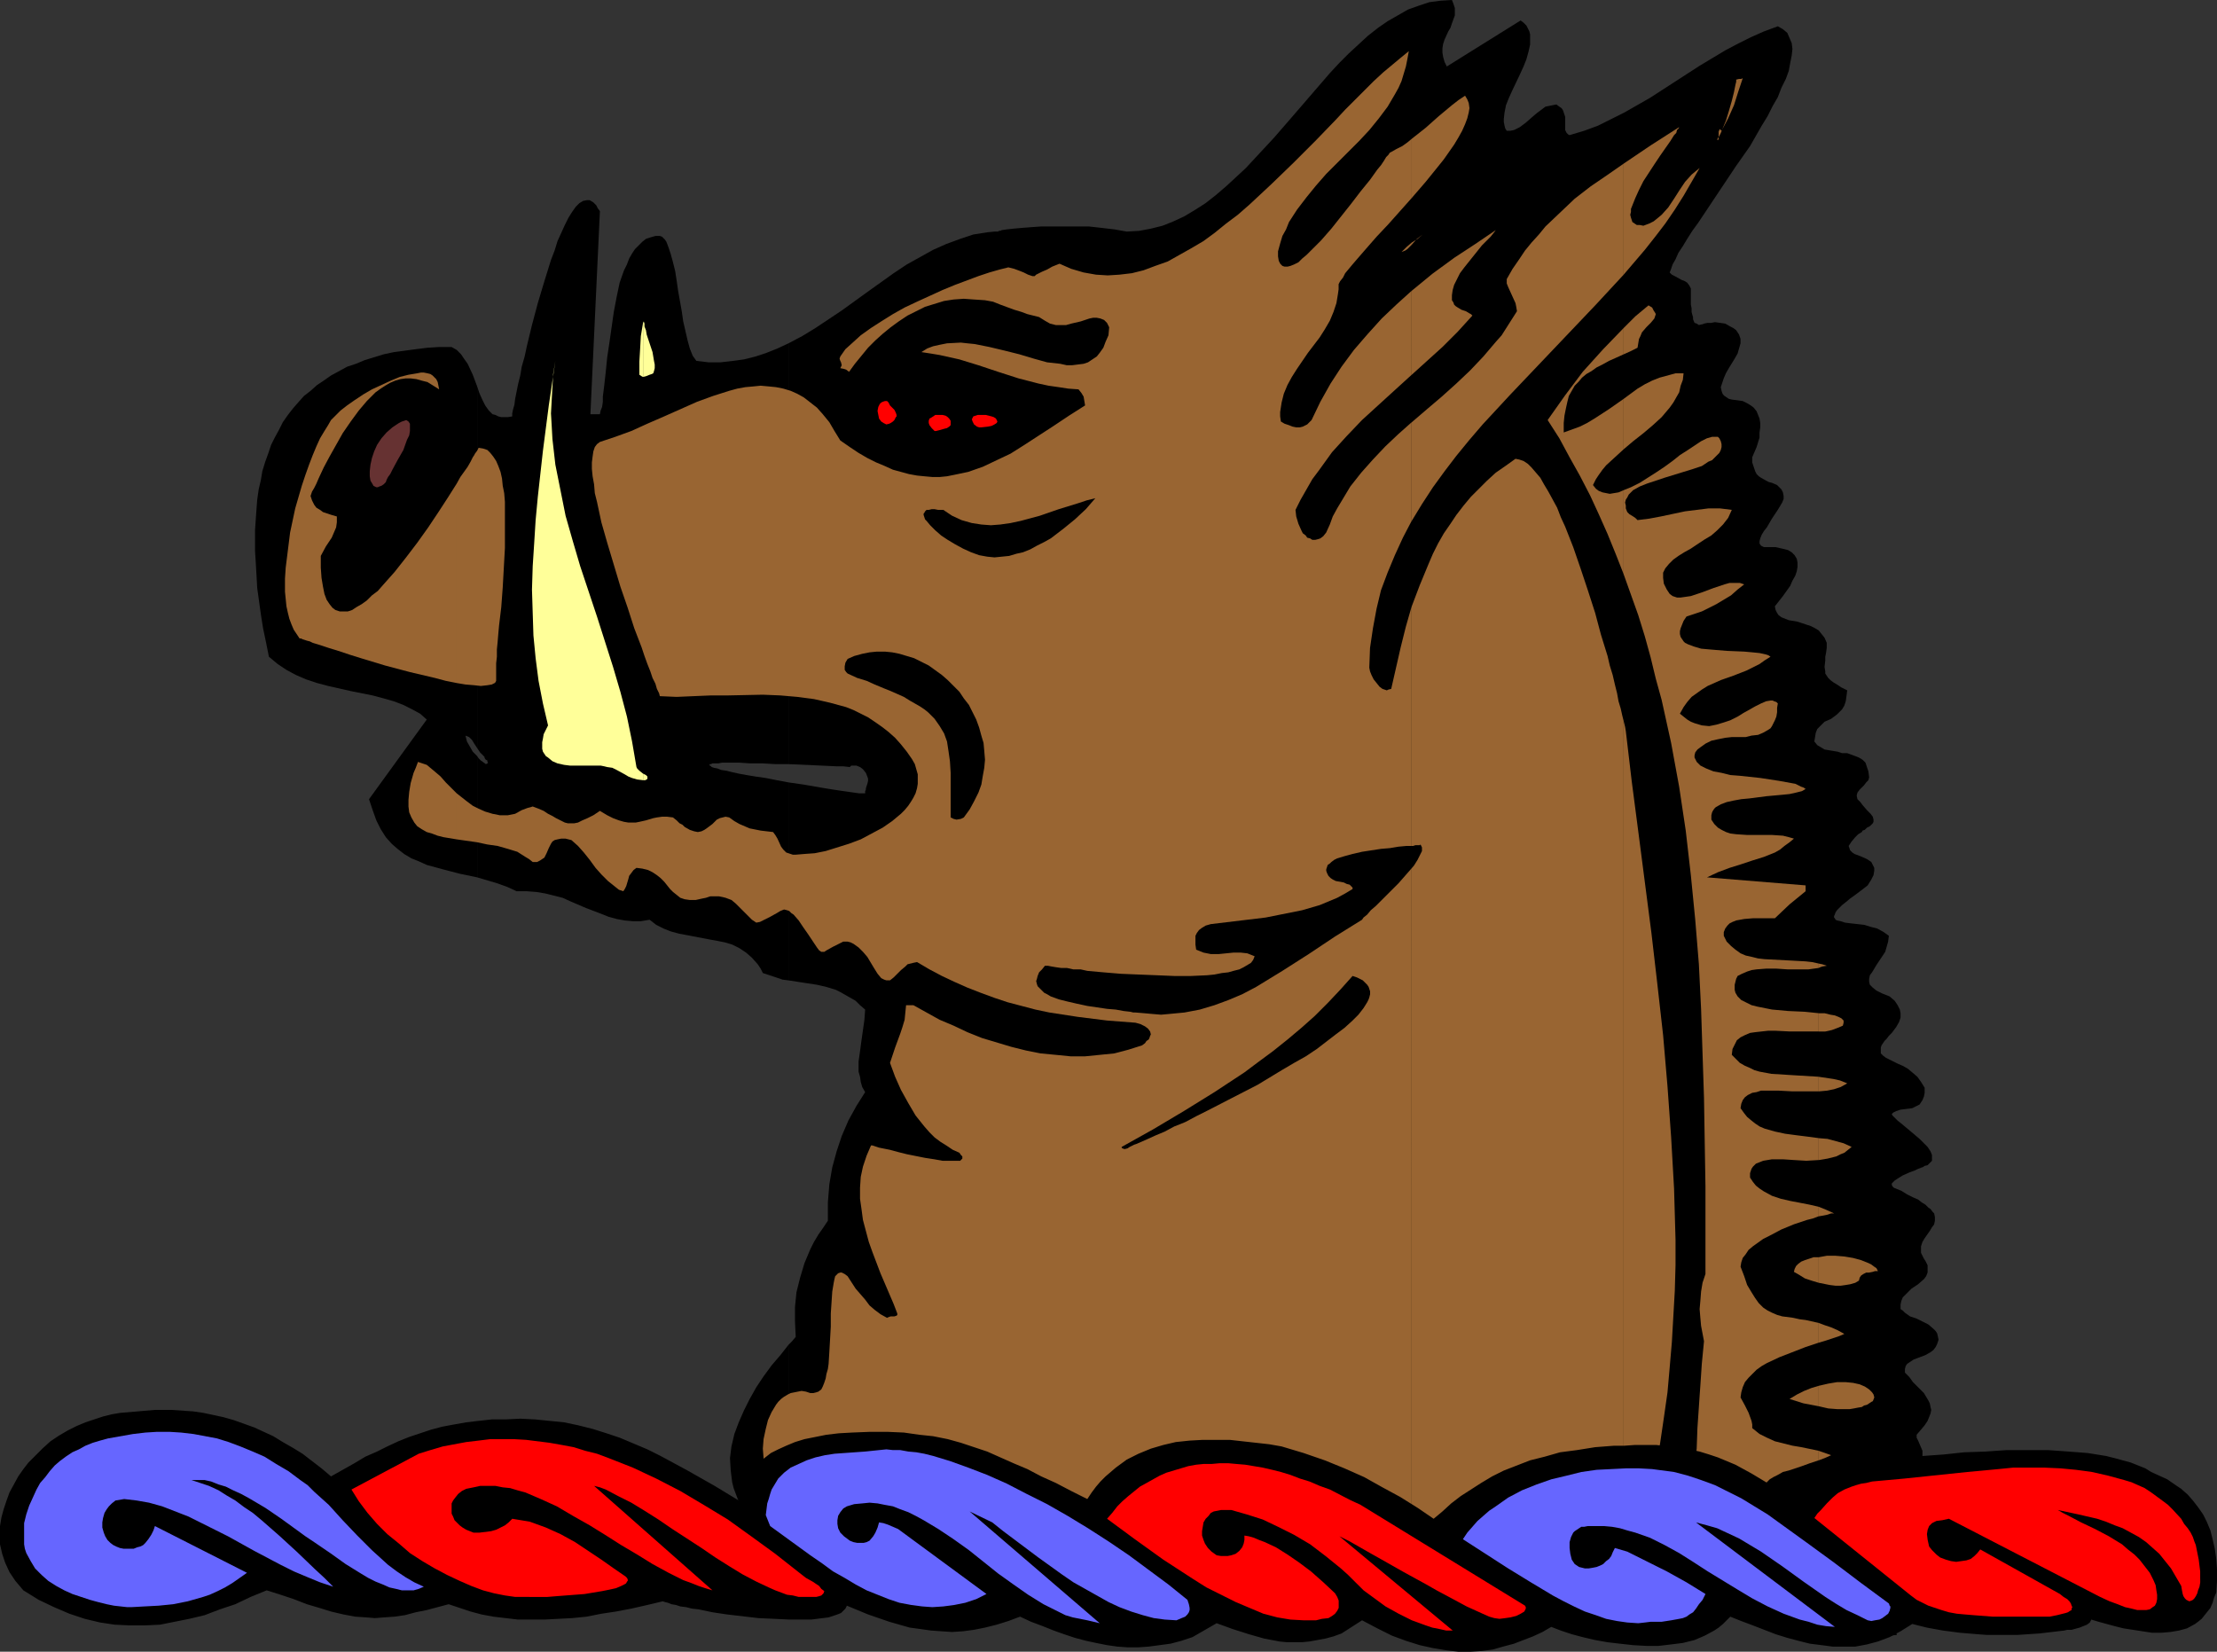 <?xml version="1.0" encoding="UTF-8" standalone="no"?>
<svg
   version="1.0"
   width="129.724mm"
   height="96.653mm"
   id="svg53"
   sodipodi:docname="Boar - Head 5.wmf"
   xmlns:inkscape="http://www.inkscape.org/namespaces/inkscape"
   xmlns:sodipodi="http://sodipodi.sourceforge.net/DTD/sodipodi-0.dtd"
   xmlns="http://www.w3.org/2000/svg"
   xmlns:svg="http://www.w3.org/2000/svg">
  <rect width="100%" height="100%" fill="#333333" stroke="none"/>
  <sodipodi:namedview
     id="namedview53"
     pagecolor="#ffffff"
     bordercolor="#000000"
     borderopacity="0.25"
     inkscape:showpageshadow="2"
     inkscape:pageopacity="0.0"
     inkscape:pagecheckerboard="0"
     inkscape:deskcolor="#d1d1d1"
     inkscape:document-units="mm" />
  <defs
     id="defs1">
    <pattern
       id="WMFhbasepattern"
       patternUnits="userSpaceOnUse"
       width="6"
       height="6"
       x="0"
       y="0" />
  </defs>
  <path
     style="fill:#000000;fill-opacity:1;fill-rule:evenodd;stroke:none"
     d="m 174.366,297.445 v 41.523 l 12.12,1.454 11.958,1.131 11.958,0.808 11.797,0.808 11.958,0.485 11.958,0.485 23.755,0.646 23.917,0.485 11.797,0.323 11.958,0.485 11.958,0.646 11.958,0.808 11.958,0.969 11.958,1.293 1.293,-0.485 1.293,-0.485 1.454,-0.323 1.454,-0.162 h 1.454 1.616 l 1.778,0.323 1.616,0.323 1.778,0.323 1.778,0.485 3.555,1.131 3.717,1.454 7.595,3.07 3.717,1.616 3.717,1.454 3.555,1.293 3.555,0.969 1.616,0.323 1.616,0.323 1.616,0.323 h 1.454 1.454 l 1.454,-0.162 -5.171,-15.026 0.323,-0.323 0.485,-0.323 0.485,-0.323 0.646,-0.162 0.808,-0.162 0.646,-0.162 1.454,-0.323 0.646,-0.323 0.485,-0.323 0.485,-0.646 0.323,-0.646 v -0.808 -0.969 l -0.323,-1.131 -0.485,-1.454 -1.616,-1.616 -1.293,-1.454 -1.131,-1.293 -0.808,-1.131 -0.808,-0.969 -0.485,-0.969 -0.323,-0.646 -0.323,-0.808 v -0.485 -0.485 l 0.323,-0.485 0.162,-0.485 0.485,-0.323 0.485,-0.162 1.131,-0.485 1.293,-0.162 1.454,-0.323 1.616,-0.162 1.293,-0.323 1.293,-0.485 0.646,-0.323 0.485,-0.485 0.323,-0.485 0.323,-0.485 0.162,-0.646 0.162,-0.646 v -0.808 -0.485 l -0.485,-1.131 -0.485,-1.131 -0.323,-0.646 v -0.646 l 0.97,-1.131 0.808,-0.969 0.646,-0.969 0.323,-0.808 0.323,-0.808 0.162,-0.808 -0.162,-0.646 -0.162,-0.808 -0.323,-0.646 -0.485,-0.808 -0.485,-0.808 -0.808,-0.808 -0.808,-0.808 -0.808,-0.808 -0.808,-1.131 -0.97,-0.969 v -0.808 l 0.162,-0.646 0.323,-0.485 0.485,-0.323 0.97,-0.646 1.293,-0.485 1.293,-0.485 1.131,-0.646 0.646,-0.485 0.485,-0.646 0.323,-0.646 0.323,-0.969 -0.162,-0.808 -0.162,-0.646 -0.323,-0.485 -0.485,-0.485 -1.131,-0.969 -1.293,-0.646 -1.293,-0.646 -1.454,-0.485 -1.131,-0.808 -0.485,-0.485 -0.485,-0.323 v -0.969 l 0.162,-0.808 0.323,-0.808 0.646,-0.646 1.293,-1.293 1.454,-0.969 1.293,-1.131 0.485,-0.646 0.323,-0.808 v -0.646 -0.969 l -0.485,-0.969 -0.323,-0.485 -0.323,-0.646 -0.323,-0.646 v -0.485 -0.969 l 0.323,-0.969 0.485,-0.808 1.131,-1.616 0.485,-0.808 0.485,-0.646 0.162,-0.808 v -0.808 l -0.162,-0.808 -0.323,-0.323 -0.485,-0.646 -0.485,-0.323 -0.646,-0.646 -0.808,-0.485 -0.808,-0.646 -1.131,-0.485 -1.293,-0.646 -1.293,-0.808 -1.616,-0.646 -0.323,-0.323 -0.162,-0.323 v -0.323 l 0.323,-0.323 0.323,-0.323 0.485,-0.323 1.293,-0.808 1.454,-0.646 1.293,-0.485 0.646,-0.323 0.485,-0.162 0.323,-0.162 h 0.162 l 0.485,-0.323 0.646,-0.162 0.323,-0.323 0.323,-0.323 0.323,-0.323 v -0.485 -0.808 l -0.323,-0.808 -0.646,-0.969 -0.808,-0.808 -0.97,-0.969 -2.101,-1.777 -0.97,-0.808 -0.97,-0.808 -0.808,-0.646 -0.646,-0.646 -0.485,-0.485 -0.162,-0.323 0.323,-0.323 0.646,-0.323 0.97,-0.323 1.293,-0.162 1.293,-0.162 0.97,-0.485 0.646,-0.323 0.323,-0.485 0.323,-0.485 0.323,-0.808 0.162,-0.808 v -1.131 l -0.808,-1.293 -0.808,-1.131 -1.131,-0.969 -0.97,-0.808 -1.131,-0.646 -1.131,-0.485 -0.97,-0.485 -0.97,-0.485 -0.646,-0.323 -0.646,-0.485 -0.485,-0.485 v -0.646 -0.646 l 0.162,-0.485 0.323,-0.485 0.323,-0.485 0.485,-0.485 0.485,-0.646 0.646,-0.646 0.97,-1.293 0.646,-1.131 0.323,-0.969 v -0.969 l -0.162,-0.808 -0.485,-0.969 -0.646,-0.969 -1.131,-0.969 -0.808,-0.323 -0.808,-0.323 -0.646,-0.323 -0.646,-0.323 -0.808,-0.646 -0.646,-0.646 -0.162,-0.646 v -0.646 l 0.162,-0.808 0.485,-0.646 0.485,-0.808 0.485,-0.808 0.646,-0.969 0.646,-0.969 0.646,-0.969 0.323,-1.131 0.323,-1.131 0.162,-1.293 -1.131,-0.808 -1.454,-0.808 -1.293,-0.323 -1.616,-0.485 -1.454,-0.162 -1.454,-0.162 -1.293,-0.162 -0.97,-0.323 -0.808,-0.162 -0.323,-0.162 -0.162,-0.323 -0.162,-0.162 v -0.323 l 0.162,-0.323 0.162,-0.485 0.323,-0.485 0.485,-0.485 0.646,-0.646 0.808,-0.646 0.97,-0.808 1.131,-0.808 1.293,-0.969 1.454,-1.131 0.808,-1.293 0.485,-0.969 0.162,-0.969 v -0.646 l -0.323,-0.646 -0.323,-0.646 -0.485,-0.323 -0.485,-0.323 -1.454,-0.646 -1.293,-0.485 -0.485,-0.323 -0.485,-0.485 -0.162,-0.485 -0.162,-0.485 0.646,-0.969 0.808,-0.969 0.646,-0.646 0.808,-0.485 0.162,-0.323 0.485,-0.162 0.485,-0.485 0.646,-0.323 0.323,-0.323 0.323,-0.323 0.162,-0.323 v -0.485 l -0.162,-0.646 -0.485,-0.646 -0.808,-0.808 -0.97,-1.131 -0.485,-0.646 -0.646,-0.646 -0.162,-0.808 0.162,-0.646 0.485,-0.646 0.485,-0.485 0.485,-0.485 0.485,-0.646 0.485,-0.485 0.162,-0.646 -0.162,-1.293 -0.323,-0.969 -0.323,-0.969 -0.646,-0.646 -0.808,-0.485 -0.808,-0.323 -1.778,-0.646 h -1.131 l -0.97,-0.323 -1.939,-0.323 -0.97,-0.162 -0.808,-0.485 -0.808,-0.485 -0.646,-0.808 0.162,-0.969 0.162,-0.969 0.323,-0.808 0.646,-0.646 0.485,-0.485 0.485,-0.485 1.454,-0.646 1.293,-0.969 0.485,-0.485 0.646,-0.646 0.485,-0.808 0.323,-0.969 0.162,-1.131 0.162,-1.293 -1.293,-0.646 -0.97,-0.646 -0.808,-0.485 -0.646,-0.485 -0.485,-0.485 -0.323,-0.485 -0.323,-0.485 v -0.485 l -0.162,-0.969 0.162,-1.454 v -0.808 l 0.162,-0.808 0.162,-1.131 v -1.131 l -0.485,-1.131 -0.646,-0.808 -0.646,-0.808 -0.808,-0.485 -0.97,-0.485 -0.97,-0.323 -1.939,-0.646 -1.939,-0.323 -0.808,-0.323 -0.808,-0.323 -0.646,-0.485 -0.323,-0.485 -0.323,-0.646 -0.162,-0.808 1.778,-2.262 1.616,-2.262 0.485,-1.131 0.646,-1.131 0.323,-0.969 0.162,-0.969 v -0.969 l -0.162,-0.808 -0.485,-0.808 -0.646,-0.646 -0.808,-0.485 -1.293,-0.323 -1.454,-0.323 h -0.808 -0.97 -0.485 -0.323 l -0.646,-0.323 -0.323,-0.485 v -0.485 l 0.162,-0.646 0.323,-0.808 0.485,-0.808 0.646,-0.808 1.131,-1.939 1.293,-1.939 0.485,-0.808 0.485,-0.808 0.323,-0.808 v -0.646 l -0.162,-0.808 -0.323,-0.646 -0.485,-0.485 -0.485,-0.485 -1.131,-0.485 -0.646,-0.162 -0.646,-0.323 -1.131,-0.646 -0.485,-0.323 -0.485,-0.485 -0.323,-0.646 -0.323,-0.969 -0.323,-0.969 v -1.131 l 0.97,-2.262 0.646,-2.1 v -1.131 l 0.162,-1.131 v -0.969 l -0.162,-0.969 -0.323,-0.808 -0.323,-0.808 -0.646,-0.808 -0.646,-0.485 -0.808,-0.485 -0.97,-0.485 -1.131,-0.162 -1.293,-0.162 -0.646,-0.162 -0.485,-0.323 -0.485,-0.323 -0.323,-0.323 -0.162,-0.323 -0.162,-0.485 -0.162,-0.808 0.323,-0.969 0.323,-0.969 0.485,-1.131 0.646,-1.131 1.293,-2.1 0.646,-1.131 0.323,-1.131 0.323,-1.131 v -0.969 l -0.323,-0.969 -0.323,-0.485 -0.323,-0.485 -0.646,-0.485 -0.646,-0.323 -1.131,-0.646 -1.131,-0.162 -1.131,-0.162 -0.808,0.162 h -0.808 l -0.808,0.162 -0.323,0.162 h -0.162 l -0.646,0.162 -0.485,-0.323 -0.485,-0.162 -0.323,-0.808 V 70.12 l -0.162,-0.485 -0.162,-0.646 v -0.808 l -0.162,-0.808 v -1.131 -1.131 -1.293 l -0.323,-0.646 -0.485,-0.646 -0.485,-0.323 -0.808,-0.323 -1.454,-0.808 -0.646,-0.323 -0.485,-0.485 0.323,-0.808 0.323,-0.969 0.646,-1.131 0.646,-1.454 0.97,-1.454 0.97,-1.616 1.131,-1.777 1.293,-1.777 2.586,-3.878 2.909,-4.362 2.909,-4.362 3.07,-4.362 2.586,-4.524 1.293,-2.1 1.131,-2.262 1.131,-1.939 0.808,-2.1 0.97,-1.939 0.646,-1.777 0.323,-1.777 0.323,-1.616 0.162,-1.454 -0.162,-1.293 -0.485,-1.131 -0.485,-1.131 -0.97,-0.808 -1.131,-0.646 -3.07,1.131 -2.909,1.293 -2.909,1.454 -2.747,1.454 -5.656,3.393 -5.494,3.554 -5.494,3.554 -5.656,3.231 -2.909,1.454 -2.909,1.454 -3.07,1.131 -3.232,0.969 -0.323,-0.162 -0.323,-0.323 -0.323,-0.646 v -1.939 -0.969 l -0.323,-0.969 -0.162,-0.485 -0.323,-0.485 -0.485,-0.323 -0.646,-0.485 -0.808,0.162 -0.808,0.162 -0.808,0.162 -0.646,0.485 -1.293,0.969 -1.131,0.969 -1.293,1.131 -1.293,0.969 -0.646,0.323 -0.646,0.323 -0.808,0.162 h -0.808 l -0.323,-0.485 -0.162,-0.646 -0.162,-0.808 v -0.646 l 0.162,-1.454 0.323,-1.616 0.646,-1.616 0.808,-1.777 1.616,-3.393 0.808,-1.777 0.646,-1.616 0.485,-1.777 0.323,-1.454 V 8.402 7.594 l -0.162,-0.646 -0.323,-0.646 -0.323,-0.646 -0.646,-0.646 -0.646,-0.485 -16.322,10.179 -0.485,-0.969 -0.323,-1.131 -0.162,-0.969 v -0.969 l 0.162,-0.969 0.323,-0.969 0.808,-1.777 0.485,-0.808 0.323,-0.969 0.646,-1.777 V 2.585 1.777 L 321.422,0.808 321.099,0 l -2.586,0.162 -2.424,0.323 -2.424,0.808 -2.262,0.808 -2.262,1.293 -2.262,1.293 -2.101,1.454 -2.262,1.777 -2.101,1.939 -2.101,1.939 -2.101,2.1 -2.101,2.262 -4.04,4.685 -4.04,4.685 -4.202,4.847 -4.202,4.524 -2.101,2.262 -2.262,2.1 -2.101,1.939 -2.262,1.939 -2.262,1.777 -2.262,1.454 -2.424,1.454 -2.424,1.131 -2.424,0.969 -2.586,0.646 -2.586,0.485 -2.747,0.162 -2.747,-0.485 -2.747,-0.323 -2.909,-0.323 h -2.747 -5.333 -2.424 l -2.262,0.162 -2.101,0.162 -1.778,0.162 -1.454,0.162 -1.131,0.162 -0.323,0.162 h -0.323 l -0.162,0.162 h -0.162 v 0 h 0.485 0.485 -1.616 l -1.616,0.162 -3.07,0.485 -2.909,0.969 -3.07,1.131 -2.909,1.293 -2.909,1.616 -2.909,1.616 -2.909,1.939 -5.656,4.039 -5.818,4.201 -2.909,1.939 -2.909,1.939 -2.909,1.777 -3.07,1.616 v 93.063 l 7.272,0.323 3.394,0.162 h 1.454 l 1.454,0.162 0.323,-0.323 h 0.323 0.808 l 0.808,0.323 0.646,0.485 0.646,0.808 0.323,0.808 0.162,0.485 v 0.485 l -0.162,0.646 -0.162,0.485 -0.162,0.485 v 0.323 l -0.162,0.323 v 0.485 h -1.293 l -2.262,-0.323 -2.262,-0.323 -2.101,-0.323 -1.939,-0.323 -3.717,-0.646 -3.394,-0.485 v 43.785 l 4.202,0.646 2.101,0.323 2.101,0.485 2.101,0.646 0.97,0.485 1.131,0.646 1.131,0.646 1.131,0.646 0.97,0.969 1.131,0.969 -0.162,2.262 -0.323,2.262 -0.323,2.262 -0.323,2.424 -0.323,2.262 v 2.262 l 0.323,1.131 0.162,1.131 0.323,1.131 0.646,1.131 -1.939,3.07 -1.778,3.231 -1.454,3.393 -1.131,3.393 -0.97,3.554 -0.646,3.716 -0.323,4.039 v 1.939 2.1 l -0.97,1.454 -1.131,1.616 -0.97,1.616 -0.808,1.616 -1.293,3.07 -0.97,3.231 -0.808,3.231 -0.323,3.231 v 3.231 l 0.162,3.393 -0.808,0.969 z"
     id="path1" />
  <path
     style="fill:#000000;fill-opacity:1;fill-rule:evenodd;stroke:none"
     d="M 174.366,168.999 V 75.937 l -2.424,1.131 -2.424,0.969 -2.424,0.808 -2.586,0.646 -2.424,0.323 -2.747,0.323 h -2.586 l -2.747,-0.323 -0.808,-1.131 -0.646,-1.616 -0.485,-1.777 -0.485,-2.1 -0.485,-2.1 -0.323,-2.262 -0.808,-4.524 -0.323,-2.262 -0.323,-2.1 -0.485,-1.939 -0.485,-1.777 -0.485,-1.454 -0.485,-1.293 -0.323,-0.485 -0.323,-0.323 -0.323,-0.323 -0.485,-0.162 h -0.97 l -1.131,0.323 -0.97,0.323 -0.808,0.646 -0.808,0.808 -0.808,0.808 -0.646,0.969 -0.646,1.131 -0.485,1.293 -0.646,1.293 -0.97,2.747 -0.646,3.07 -0.646,3.393 -0.97,6.786 -0.485,3.231 -0.323,3.231 -0.323,2.908 -0.323,2.585 v 1.131 l -0.162,1.131 -0.323,0.808 -0.162,0.808 h -2.101 l 2.101,-44.916 -0.485,-0.646 -0.323,-0.646 -0.323,-0.323 -0.323,-0.323 -0.808,-0.485 h -0.646 l -0.808,0.162 -0.808,0.485 -0.808,0.808 -0.808,1.131 -0.808,1.293 -0.808,1.616 -0.808,1.777 -0.808,1.777 -0.646,2.1 -0.808,2.1 -1.454,4.685 -1.454,4.847 -1.293,4.847 -1.131,4.685 -0.485,2.262 -0.646,2.262 -0.323,1.939 -0.485,1.939 -0.323,1.616 -0.323,1.616 -0.162,1.293 -0.323,1.131 -0.162,0.808 v 0.646 l -0.97,0.162 h -0.808 -0.646 l -0.646,-0.162 -0.646,-0.323 -0.646,-0.162 -0.808,-0.808 -0.808,-1.131 -0.646,-1.293 -0.646,-1.454 -0.485,-1.454 v 79.976 l 0.646,0.969 0.97,0.969 v 0.162 l 0.162,0.323 0.162,0.162 0.323,0.162 v 0.323 l 0.162,0.162 -0.162,0.162 -0.323,0.162 -1.131,-0.808 -0.485,-0.485 -0.323,-0.485 v 26.82 l 4.363,1.293 2.262,0.808 2.101,0.969 h 2.262 l 2.101,0.162 1.939,0.323 1.939,0.485 1.939,0.485 1.778,0.808 3.394,1.454 3.394,1.293 1.616,0.646 1.778,0.485 1.778,0.323 1.778,0.162 h 1.778 l 1.939,-0.323 1.454,1.131 1.616,0.808 1.616,0.646 1.778,0.485 3.394,0.646 3.394,0.646 1.778,0.323 1.616,0.323 1.616,0.485 1.616,0.808 1.454,0.969 1.293,1.131 1.293,1.454 0.646,0.969 0.485,0.969 1.454,0.485 1.454,0.485 1.454,0.485 1.293,0.162 v -43.785 l -2.586,-0.485 -2.424,-0.485 -2.262,-0.323 -1.939,-0.323 -1.778,-0.323 -1.454,-0.323 -1.293,-0.323 -1.131,-0.162 -0.808,-0.323 -0.808,-0.162 -0.485,-0.162 -0.323,-0.323 h -0.162 v -0.162 -0.162 h 0.323 l 0.323,-0.162 h 0.646 0.646 l 0.808,-0.162 h 3.878 l 2.424,0.162 h 2.747 l 2.747,0.162 z"
     id="path2" />
  <path
     style="fill:#000000;fill-opacity:1;fill-rule:evenodd;stroke:none"
     d="m 174.366,338.968 v -41.523 0 l -1.778,2.262 -1.939,2.262 -1.778,2.424 -1.616,2.424 -1.454,2.585 -1.293,2.585 -1.131,2.585 -0.97,2.585 -0.646,2.747 -0.323,2.585 0.162,2.747 0.162,1.293 0.162,1.293 0.323,1.293 0.485,1.293 0.485,1.293 0.646,1.293 0.97,1.293 0.808,1.293 0.97,1.293 1.293,1.131 3.232,0.646 z"
     id="path3" />
  <path
     style="fill:#000000;fill-opacity:1;fill-rule:evenodd;stroke:none"
     d="M 105.525,165.445 V 85.469 l -0.97,-2.585 -1.131,-2.424 -0.808,-1.131 -0.646,-0.969 -0.97,-0.969 -1.131,-0.646 h -2.747 l -2.586,0.162 -2.586,0.323 -2.424,0.323 -2.424,0.323 -2.262,0.485 -2.101,0.646 -2.101,0.646 -1.939,0.808 -1.939,0.646 -1.778,0.969 -1.778,0.969 -1.616,1.131 -1.454,0.969 -1.454,1.293 -1.454,1.131 -1.293,1.454 -1.131,1.293 -1.131,1.454 -1.131,1.616 -0.808,1.616 -0.97,1.777 -0.808,1.616 -0.646,1.939 -0.646,1.777 -0.646,2.1 -0.323,1.939 -0.485,2.1 -0.323,2.262 -0.162,2.1 -0.162,2.262 -0.162,2.424 v 4.524 l 0.162,2.585 0.162,2.747 0.162,2.908 0.808,5.816 0.485,3.07 0.646,3.07 0.646,3.231 1.939,1.616 1.939,1.293 2.101,1.131 2.262,0.969 2.424,0.808 2.424,0.646 5.01,1.131 2.424,0.485 2.424,0.485 2.424,0.646 2.262,0.646 2.101,0.808 1.939,0.969 1.778,0.969 1.454,1.293 -12.766,17.611 0.808,2.424 0.808,2.262 0.97,1.939 1.131,1.777 1.293,1.454 1.293,1.131 1.454,1.131 1.616,0.969 1.616,0.646 1.778,0.808 3.555,0.969 3.717,0.969 3.878,0.808 V 167.222 l -0.97,-0.969 -0.646,-1.131 -0.646,-1.131 -0.323,-1.293 0.808,0.323 0.646,0.646 0.485,0.808 z"
     id="path4" />
  <path
     style="fill:#ff0000;fill-opacity:1;fill-rule:evenodd;stroke:none"
     d="m 220.584,93.224 -0.162,-0.323 -0.162,-0.323 -0.485,-0.323 -0.485,-0.162 -1.293,-0.323 h -1.293 -0.485 l -0.485,0.162 -0.485,0.162 -0.162,0.323 -0.162,0.323 0.162,0.485 0.323,0.646 0.646,0.485 0.485,0.162 h 0.485 l 1.454,-0.162 0.808,-0.162 0.646,-0.323 0.485,-0.323 z"
     id="path5" />
  <path
     style="fill:#ff0000;fill-opacity:1;fill-rule:evenodd;stroke:none"
     d="m 194.081,90.801 v 0.162 l 0.162,0.808 0.162,0.808 0.485,0.646 0.485,0.323 0.646,0.323 0.646,-0.162 0.323,-0.162 0.485,-0.323 0.323,-0.323 0.323,-0.646 0.162,-0.162 v -0.323 l -0.162,-0.485 -0.323,-0.646 -0.485,-0.485 -0.485,-0.485 -0.323,-0.646 -0.323,-0.323 h -0.485 l -0.485,0.162 -0.323,0.162 -0.323,0.323 -0.323,0.646 z"
     id="path6" />
  <path
     style="fill:#ff0000;fill-opacity:1;fill-rule:evenodd;stroke:none"
     d="m 210.241,93.709 v -0.646 l -0.323,-0.485 -0.323,-0.323 -0.485,-0.323 -0.646,-0.162 h -0.485 -0.646 -0.485 l -0.485,0.323 -0.485,0.323 -0.323,0.162 -0.162,0.485 v 0.485 l 0.162,0.485 0.485,0.646 0.646,0.646 h 0.323 l 0.646,-0.162 1.131,-0.323 0.646,-0.162 0.485,-0.323 0.323,-0.323 z"
     id="path7" />
  <path
     style="fill:#663232;fill-opacity:1;fill-rule:evenodd;stroke:none"
     d="m 85.325,106.634 0.162,-0.485 0.323,-0.646 0.485,-0.646 0.485,-0.969 1.131,-2.1 1.293,-2.262 0.808,-2.262 0.485,-0.969 0.162,-0.969 V 94.517 93.709 l -0.323,-0.485 -0.485,-0.323 -0.97,0.323 -0.646,0.323 -1.454,0.969 -1.293,1.131 -1.131,1.293 -0.97,1.454 -0.646,1.454 -0.485,1.454 -0.323,1.454 -0.162,1.454 v 1.131 l 0.162,0.969 0.485,0.808 0.162,0.323 0.323,0.162 0.323,0.162 h 0.323 l 0.323,-0.162 0.485,-0.162 0.485,-0.323 z"
     id="path8" />
  <path
     style="fill:#ffff99;fill-opacity:1;fill-rule:evenodd;stroke:none"
     d="m 142.208,171.1 v 1.454 h 0.485 l 0.323,-0.162 0.162,-0.162 v -0.162 -0.323 l -0.323,-0.323 z"
     id="path9" />
  <path
     style="fill:#ffff99;fill-opacity:1;fill-rule:evenodd;stroke:none"
     d="m 142.208,71.413 v 11.956 l 0.646,-0.162 0.808,-0.323 0.485,-0.162 0.323,-0.162 0.162,-0.485 0.162,-0.646 v -0.808 l -0.162,-0.808 -0.323,-1.939 -0.323,-0.969 -0.323,-0.969 -0.646,-1.939 -0.162,-0.969 -0.323,-0.808 v -0.646 l -0.162,-0.485 z"
     id="path10" />
  <path
     style="fill:#ffff99;fill-opacity:1;fill-rule:evenodd;stroke:none"
     d="M 142.208,83.369 V 71.413 l -0.485,2.908 -0.162,2.908 -0.162,2.747 v 2.908 l 0.485,0.323 z"
     id="path11" />
  <path
     style="fill:#ffff99;fill-opacity:1;fill-rule:evenodd;stroke:none"
     d="m 142.208,172.554 v -1.454 l -0.808,-0.646 -0.485,-0.485 -0.162,-0.323 -0.97,-5.655 -1.131,-5.493 -1.454,-5.493 -1.616,-5.493 -3.555,-11.148 -3.717,-11.148 -1.616,-5.493 -1.616,-5.655 -1.131,-5.655 -1.131,-5.655 -0.646,-5.655 -0.162,-2.908 -0.162,-2.747 0.162,-2.908 0.162,-2.908 0.162,-2.908 0.485,-2.908 -1.454,9.856 -1.293,10.017 -1.131,10.179 -0.485,5.17 -0.323,5.17 -0.323,5.009 -0.162,5.17 0.162,5.17 0.162,5.009 0.485,5.009 0.646,5.009 0.97,5.009 1.131,4.847 -0.485,0.969 -0.485,0.969 -0.162,0.969 -0.162,0.808 v 0.808 0.646 l 0.162,0.646 0.323,0.485 0.323,0.485 0.485,0.323 0.97,0.808 1.131,0.485 1.454,0.323 1.293,0.162 h 1.616 5.171 l 0.808,0.162 0.646,0.162 1.131,0.162 0.97,0.485 1.778,0.969 0.808,0.485 0.808,0.323 1.131,0.323 z"
     id="path12" />
  <path
     style="fill:#996532;fill-opacity:1;fill-rule:evenodd;stroke:none"
     d="m 402.222,332.182 v 5.17 h 0.97 l 0.485,-0.162 0.646,-0.162 h 0.97 l 0.97,-0.162 v -1.131 l -0.323,-0.969 -0.323,-0.808 -0.485,-0.808 -0.646,-0.485 -0.646,-0.323 -0.808,-0.162 z"
     id="path13" />
  <path
     style="fill:#996532;fill-opacity:1;fill-rule:evenodd;stroke:none"
     d="m 402.222,320.873 v 2.1 l 1.293,-0.485 1.454,-0.646 z"
     id="path14" />
  <path
     style="fill:#996532;fill-opacity:1;fill-rule:evenodd;stroke:none"
     d="m 402.222,306.493 v 4.524 l 2.101,0.485 2.101,0.162 h 1.293 1.293 l 0.97,-0.162 0.808,-0.162 0.97,-0.162 0.485,-0.323 0.646,-0.162 0.485,-0.323 0.485,-0.323 0.323,-0.162 0.323,-0.808 -0.162,-0.646 -0.323,-0.485 -0.646,-0.646 -0.97,-0.646 -1.131,-0.485 -1.454,-0.323 -1.616,-0.162 h -1.939 l -1.939,0.323 z"
     id="path15" />
  <path
     style="fill:#996532;fill-opacity:1;fill-rule:evenodd;stroke:none"
     d="m 402.222,292.598 v 4.362 l 1.616,-0.485 1.454,-0.485 1.454,-0.485 1.131,-0.485 -1.454,-0.808 -1.454,-0.646 -1.454,-0.485 z"
     id="path16" />
  <path
     style="fill:#996532;fill-opacity:1;fill-rule:evenodd;stroke:none"
     d="m 402.222,278.057 v 5.655 l 2.424,0.485 1.293,0.162 h 1.131 l 1.131,-0.162 0.97,-0.162 1.131,-0.323 0.808,-0.485 0.162,-0.646 0.323,-0.485 0.485,-0.323 0.646,-0.323 h 0.646 l 0.808,-0.162 0.485,-0.162 h 0.646 l -0.323,-0.646 -0.485,-0.323 -0.646,-0.485 -0.646,-0.323 -1.616,-0.646 -1.778,-0.485 -1.939,-0.323 -1.939,-0.162 h -1.939 z"
     id="path17" />
  <path
     style="fill:#996532;fill-opacity:1;fill-rule:evenodd;stroke:none"
     d="m 402.222,266.909 v 2.1 l 0.97,-0.162 0.808,-0.162 0.97,-0.323 h 0.646 l -1.778,-0.808 z"
     id="path18" />
  <path
     style="fill:#996532;fill-opacity:1;fill-rule:evenodd;stroke:none"
     d="m 402.222,251.722 v 4.847 l 1.939,-0.323 1.939,-0.485 0.97,-0.485 0.808,-0.323 0.808,-0.646 0.808,-0.646 -1.778,-0.808 -1.778,-0.485 -1.778,-0.485 z"
     id="path19" />
  <path
     style="fill:#996532;fill-opacity:1;fill-rule:evenodd;stroke:none"
     d="m 402.222,238.15 v 3.231 l 1.778,-0.162 1.616,-0.323 1.454,-0.485 1.454,-0.808 -1.616,-0.646 -1.454,-0.323 z"
     id="path20" />
  <path
     style="fill:#996532;fill-opacity:1;fill-rule:evenodd;stroke:none"
     d="m 402.222,224.094 v 4.039 h 1.454 l 1.454,-0.323 1.293,-0.485 1.131,-0.485 0.162,-0.646 v -0.485 l -0.485,-0.485 -0.646,-0.323 -0.808,-0.323 -0.97,-0.162 -1.293,-0.323 z"
     id="path21" />
  <path
     style="fill:#996532;fill-opacity:1;fill-rule:evenodd;stroke:none"
     d="m 402.222,213.107 v 0.969 l 0.323,-0.162 0.485,-0.162 0.97,-0.162 -0.97,-0.323 z"
     id="path22" />
  <path
     style="fill:#996532;fill-opacity:1;fill-rule:evenodd;stroke:none"
     d="m 402.222,214.077 v -0.969 l -1.454,-0.323 -1.454,-0.162 -2.909,-0.162 -3.07,-0.162 -3.07,-0.162 -1.454,-0.162 -1.293,-0.323 -1.454,-0.323 -1.131,-0.485 -1.131,-0.808 -0.97,-0.808 -0.97,-0.969 -0.646,-1.293 v -0.808 l 0.323,-0.808 0.485,-0.646 0.485,-0.485 0.646,-0.323 0.808,-0.323 1.778,-0.323 1.939,-0.162 h 1.939 1.616 0.646 0.646 l 3.232,-3.07 1.778,-1.454 1.778,-1.454 v -1.293 l -21.816,-1.777 2.424,-1.131 2.586,-0.969 2.586,-0.808 2.424,-0.808 2.586,-0.808 2.424,-0.969 1.131,-0.646 0.97,-0.808 1.131,-0.808 0.97,-0.808 -1.131,-0.323 -1.293,-0.323 -2.424,-0.162 h -5.494 l -2.424,-0.162 -1.293,-0.162 -0.97,-0.323 -0.97,-0.485 -0.808,-0.485 -0.808,-0.808 -0.646,-0.969 v -0.485 -0.485 l 0.162,-0.646 0.162,-0.323 0.323,-0.485 0.323,-0.323 1.131,-0.646 1.293,-0.485 1.454,-0.323 1.778,-0.323 1.778,-0.162 3.717,-0.485 3.555,-0.323 1.616,-0.162 1.454,-0.323 1.293,-0.323 0.808,-0.485 -0.485,-0.323 -0.485,-0.162 -1.293,-0.646 -1.778,-0.323 -1.778,-0.323 -2.101,-0.323 -2.101,-0.323 -4.525,-0.485 -2.101,-0.162 -1.939,-0.485 -1.778,-0.323 -1.616,-0.646 -1.293,-0.646 -0.323,-0.323 -0.485,-0.485 -0.162,-0.323 -0.323,-0.646 v -0.485 l 0.162,-0.646 0.485,-0.646 0.646,-0.485 1.131,-0.808 1.293,-0.646 1.454,-0.323 1.616,-0.323 1.454,-0.162 h 1.454 1.616 l 1.293,-0.323 1.454,-0.162 1.131,-0.485 1.131,-0.646 0.485,-0.323 0.323,-0.485 0.323,-0.646 0.323,-0.646 0.323,-0.808 0.162,-0.969 v -0.969 l 0.162,-0.969 -0.323,-0.323 -0.485,-0.162 -0.323,-0.162 h -0.485 l -0.97,0.162 -1.131,0.485 -1.293,0.646 -1.131,0.646 -1.454,0.808 -1.293,0.808 -1.616,0.808 -1.454,0.485 -1.616,0.485 -1.616,0.323 -1.616,-0.162 -1.616,-0.485 -0.808,-0.323 -0.808,-0.485 -0.808,-0.646 -0.808,-0.646 0.808,-1.454 0.808,-1.131 0.97,-1.131 1.131,-0.808 1.131,-0.808 1.293,-0.808 2.909,-1.293 2.747,-0.969 2.909,-1.131 2.909,-1.454 1.131,-0.808 1.293,-0.808 -0.485,-0.323 -0.485,-0.162 -1.454,-0.323 -1.616,-0.162 -1.778,-0.162 -3.878,-0.162 -3.878,-0.323 -1.778,-0.162 -1.616,-0.485 -1.293,-0.485 -0.646,-0.323 -0.323,-0.323 -0.323,-0.485 -0.323,-0.485 -0.162,-0.646 v -0.646 l 0.162,-0.646 0.323,-0.808 0.323,-0.808 0.646,-0.969 3.394,-1.131 1.616,-0.808 1.616,-0.808 1.616,-0.969 1.616,-0.969 1.454,-1.293 1.454,-1.131 -0.97,-0.323 h -1.131 -1.131 l -1.131,0.323 -2.424,0.808 -2.586,0.969 -2.424,0.808 -1.131,0.162 -1.131,0.162 h -0.808 l -0.97,-0.323 -0.646,-0.485 -0.646,-0.969 -0.323,-0.646 -0.323,-0.646 -0.162,-1.293 v -0.646 -0.485 l 0.485,-0.969 0.808,-0.969 0.97,-0.969 1.131,-0.808 1.293,-0.808 1.454,-0.808 1.454,-0.969 1.454,-0.969 1.616,-0.969 1.293,-1.131 1.293,-1.293 1.131,-1.454 0.808,-1.777 -2.586,-0.323 h -2.586 l -2.586,0.323 -2.586,0.323 -5.333,1.131 -2.586,0.485 -2.586,0.323 -0.485,-0.485 -0.485,-0.323 -0.808,-0.485 -0.485,-0.485 -0.323,-0.808 v -0.646 l -0.162,-0.646 0.162,-0.646 0.323,-0.485 0.323,-0.646 0.485,-0.485 0.485,-0.485 1.454,-0.808 1.616,-0.646 1.939,-0.646 1.939,-0.646 4.202,-1.293 2.101,-0.646 1.939,-0.646 1.454,-0.969 0.808,-0.323 1.131,-1.131 0.485,-0.485 0.323,-0.646 0.162,-0.646 v -0.646 l -0.162,-0.646 -0.162,-0.323 -0.162,-0.323 -0.323,-0.323 h -0.323 -0.485 -0.485 l -1.131,0.323 -1.293,0.646 -1.454,0.969 -1.454,0.969 -1.778,1.131 -1.616,1.293 -1.778,1.293 -1.939,1.293 -1.778,1.131 -1.778,1.131 -1.939,0.969 -1.616,0.646 v 18.58 l 1.616,4.524 1.616,4.524 1.454,4.685 1.293,4.685 1.131,4.685 1.293,4.685 2.101,9.532 1.778,9.694 1.454,9.694 1.131,9.856 0.97,9.856 0.808,9.856 0.485,9.856 0.323,9.856 0.323,9.856 0.162,9.856 0.162,9.694 v 9.694 9.694 l -0.646,1.939 -0.323,1.939 -0.162,2.1 -0.162,1.777 0.162,1.939 0.162,1.777 0.646,3.393 -0.485,5.009 -0.323,4.847 -0.162,2.262 -0.162,2.424 -0.323,4.685 -0.162,4.524 -0.485,4.524 -0.485,4.524 -0.646,4.362 2.747,2.424 2.909,2.262 3.07,2.1 3.394,1.777 3.394,1.777 3.555,1.616 3.394,1.454 3.717,1.293 -0.323,-0.485 -0.162,-0.323 -0.162,-0.323 v -0.485 l -0.646,-0.646 -0.485,-0.646 -1.293,-0.969 -1.454,-0.808 -1.616,-0.808 -1.616,-0.808 -1.454,-0.969 -0.646,-0.646 -0.485,-0.646 -0.485,-0.646 -0.485,-0.808 0.162,-2.424 v -1.939 l 0.162,-1.777 0.323,-1.454 0.485,-1.131 0.485,-0.969 0.485,-0.808 0.808,-0.808 0.808,-0.485 0.97,-0.485 1.131,-0.646 1.293,-0.323 1.454,-0.485 1.454,-0.485 1.778,-0.646 1.939,-0.646 v -2.1 l -3.878,-0.808 -1.939,-0.323 -1.939,-0.485 -1.939,-0.485 -1.778,-0.808 -1.616,-0.808 -1.616,-1.293 v -0.808 l -0.162,-0.808 -0.646,-1.777 -0.808,-1.616 -0.97,-1.777 0.162,-1.131 0.323,-1.131 0.485,-1.131 0.808,-0.969 0.808,-0.808 0.97,-0.969 1.131,-0.808 1.131,-0.646 2.747,-1.293 2.909,-1.131 2.909,-1.131 2.909,-0.969 v -4.362 l -1.454,-0.323 -1.454,-0.323 -1.293,-0.162 -1.454,-0.323 -2.424,-0.323 -1.131,-0.323 -1.131,-0.485 -0.97,-0.485 -0.97,-0.646 -0.97,-0.969 -0.808,-1.131 -0.808,-1.293 -0.97,-1.616 -0.646,-1.939 -0.808,-2.1 0.162,-0.969 0.323,-0.969 0.646,-0.808 0.646,-0.969 0.97,-0.808 1.131,-0.808 1.131,-0.808 1.293,-0.646 2.747,-1.454 2.747,-1.131 2.909,-0.969 1.293,-0.323 1.293,-0.485 v -2.1 l -2.101,-0.485 -4.202,-0.808 -2.101,-0.485 -1.939,-0.646 -1.778,-0.969 -0.97,-0.646 -0.808,-0.646 -0.646,-0.808 -0.646,-0.969 v -0.969 l 0.323,-0.969 0.323,-0.485 0.646,-0.646 0.808,-0.323 0.808,-0.323 0.97,-0.162 0.97,-0.162 h 2.424 l 2.424,0.162 2.747,0.162 2.747,-0.162 v -4.847 l -2.424,-0.323 -2.586,-0.323 -2.424,-0.323 -2.262,-0.485 -2.262,-0.646 -1.131,-0.485 -0.97,-0.646 -0.808,-0.646 -0.97,-0.808 -0.646,-0.808 -0.808,-1.131 0.162,-0.969 0.323,-0.808 0.485,-0.646 0.646,-0.485 0.97,-0.485 0.97,-0.162 0.97,-0.323 h 1.293 2.586 l 3.07,0.162 h 2.909 2.909 v -3.231 l -5.333,-0.323 -2.586,-0.162 -2.586,-0.162 -2.586,-0.485 -1.131,-0.323 -0.97,-0.485 -1.131,-0.485 -1.131,-0.646 -0.808,-0.808 -0.97,-0.969 0.162,-1.293 0.485,-0.969 0.485,-0.969 0.808,-0.646 0.97,-0.485 1.131,-0.485 1.131,-0.162 1.454,-0.162 1.454,-0.162 h 1.454 l 3.232,0.162 h 3.394 3.07 v -4.039 l -1.616,-0.162 -1.616,-0.162 -3.555,-0.162 -3.555,-0.323 -1.616,-0.323 -1.616,-0.323 -1.293,-0.323 -1.293,-0.646 -0.97,-0.485 -0.808,-0.808 -0.485,-0.808 -0.162,-0.646 v -0.485 -0.646 l 0.162,-0.646 0.162,-0.646 0.323,-0.646 0.97,-0.485 1.131,-0.485 0.97,-0.323 1.131,-0.162 2.101,-0.162 h 2.262 l 2.424,0.162 h 2.262 2.424 z"
     id="path23" />
  <path
     style="fill:#996532;fill-opacity:1;fill-rule:evenodd;stroke:none"
     d="m 402.222,283.712 v -5.655 h -1.131 l -0.97,0.323 -0.97,0.323 -0.808,0.323 -0.646,0.485 -0.485,0.485 -0.323,0.646 -0.162,0.646 1.131,0.646 1.293,0.808 1.454,0.485 z"
     id="path24" />
  <path
     style="fill:#996532;fill-opacity:1;fill-rule:evenodd;stroke:none"
     d="m 402.222,311.017 v -4.524 l -1.616,0.485 -1.616,0.646 -1.616,0.808 -1.616,0.969 3.07,0.969 z"
     id="path25" />
  <path
     style="fill:#996532;fill-opacity:1;fill-rule:evenodd;stroke:none"
     d="m 402.222,337.353 v -5.17 l -0.97,0.162 -1.131,0.323 -0.97,0.485 -1.131,0.646 0.323,0.646 0.162,0.485 0.485,0.646 0.485,0.485 0.646,0.485 0.646,0.323 0.646,0.162 z"
     id="path26" />
  <path
     style="fill:#996532;fill-opacity:1;fill-rule:evenodd;stroke:none"
     d="m 359.075,159.467 v 181.602 h 3.07 l 1.454,-5.493 1.454,-5.493 1.131,-5.493 0.97,-5.493 0.808,-5.493 0.808,-5.655 0.485,-5.493 0.485,-5.655 0.323,-5.655 0.323,-5.655 0.162,-5.655 v -5.655 l -0.323,-11.31 -0.646,-11.31 -0.808,-11.31 -0.97,-11.31 -1.293,-11.471 -1.293,-11.148 -2.909,-22.458 -1.454,-11.148 -1.293,-10.987 -0.162,-0.969 -0.162,-0.646 z"
     id="path27" />
  <path
     style="fill:#996532;fill-opacity:1;fill-rule:evenodd;stroke:none"
     d="m 359.075,88.216 v 11.148 l 2.101,-1.777 2.262,-1.777 2.101,-1.777 1.939,-1.777 1.778,-2.1 0.808,-1.131 0.646,-1.131 0.646,-1.131 0.323,-1.454 0.485,-1.293 0.162,-1.454 h -1.778 l -1.778,0.485 -1.778,0.485 -1.616,0.646 -1.616,0.808 -1.616,0.969 z"
     id="path28" />
  <path
     style="fill:#996532;fill-opacity:1;fill-rule:evenodd;stroke:none"
     d="m 359.075,72.544 v 5.816 l 1.454,-0.646 1.616,-0.808 0.162,-0.969 0.162,-0.969 0.323,-0.646 0.323,-0.808 0.97,-1.131 0.97,-0.969 0.808,-0.969 0.162,-0.485 0.162,-0.485 -0.162,-0.323 -0.323,-0.485 -0.323,-0.646 -0.808,-0.485 -2.909,2.424 z"
     id="path29" />
  <path
     style="fill:#996532;fill-opacity:1;fill-rule:evenodd;stroke:none"
     d="m 359.075,36.191 v 24.558 l 4.686,-5.493 2.424,-3.07 2.101,-2.747 2.101,-3.07 1.939,-3.07 1.778,-3.07 1.778,-3.07 -0.808,0.646 -0.97,0.808 -1.454,1.616 -1.293,1.939 -1.131,1.777 -1.293,1.939 -1.454,1.616 -0.97,0.808 -0.808,0.646 -0.97,0.485 -1.293,0.485 -0.808,-0.162 h -0.646 l -0.485,-0.323 -0.485,-0.323 -0.162,-0.485 -0.162,-0.485 -0.162,-0.646 0.162,-0.646 v -0.646 l 0.323,-0.808 0.646,-1.616 0.808,-1.777 0.97,-1.939 2.424,-3.716 1.293,-1.939 1.131,-1.616 1.131,-1.616 0.808,-1.293 0.485,-0.485 0.162,-0.646 0.323,-0.323 0.162,-0.323 -6.302,4.039 z"
     id="path30" />
  <path
     style="fill:#996532;fill-opacity:1;fill-rule:evenodd;stroke:none"
     d="m 380.729,28.921 1.454,-2.747 1.293,-2.908 0.97,-3.07 0.97,-2.908 -0.323,0.162 h -0.162 -0.323 l -0.646,0.162 v 0.485 l -0.162,0.646 -0.162,0.808 -0.162,0.808 -0.485,1.939 -0.646,2.262 -0.646,2.1 -0.808,1.939 -0.323,0.808 -0.323,0.646 -0.323,0.485 -0.162,0.323 0.162,0.162 v 0 l 0.162,-0.323 v -1.616 l 0.162,-0.323 v -0.162 h 0.162 l 0.162,0.162 z"
     id="path31" />
  <path
     style="fill:#996532;fill-opacity:1;fill-rule:evenodd;stroke:none"
     d="M 359.075,60.749 V 36.191 l -3.717,2.585 -3.555,2.424 -3.555,2.747 -3.232,3.07 -3.232,3.07 -1.454,1.777 -1.616,1.777 -1.454,1.777 -1.293,1.939 -1.454,2.1 -1.293,2.262 v 0.969 l 0.323,0.808 0.808,1.777 0.808,1.777 0.162,0.808 0.162,0.969 -1.131,1.777 -1.131,1.777 -1.131,1.777 -1.293,1.454 -2.747,3.231 -2.909,3.07 -3.07,2.908 -3.232,2.908 -3.232,2.747 -3.394,2.908 v 21.812 l 2.262,-3.716 2.424,-3.716 2.586,-3.554 2.586,-3.393 2.909,-3.554 2.909,-3.393 6.141,-6.624 6.302,-6.624 6.302,-6.624 6.302,-6.624 z"
     id="path32" />
  <path
     style="fill:#996532;fill-opacity:1;fill-rule:evenodd;stroke:none"
     d="m 359.075,78.36 v -5.816 l -4.525,4.685 -4.525,5.009 -1.939,2.585 -1.939,2.585 -1.939,2.747 -1.939,2.747 2.586,4.039 2.262,4.201 2.262,4.039 2.262,4.362 1.939,4.201 1.939,4.362 1.778,4.362 1.778,4.524 v -18.58 l -1.131,0.485 -0.97,0.162 -0.97,0.162 -0.808,-0.162 -0.808,-0.162 -0.808,-0.323 -0.646,-0.485 -0.646,-0.808 0.646,-1.293 0.646,-0.969 0.808,-1.131 0.808,-0.969 1.939,-1.777 1.939,-1.777 V 88.216 l -3.232,2.262 -3.232,2.1 -1.616,0.969 -1.616,0.808 -1.778,0.646 -1.778,0.646 v -2.1 l 0.162,-1.616 0.323,-1.616 0.323,-1.454 0.323,-1.293 0.646,-1.131 0.646,-1.131 0.808,-0.808 0.808,-0.969 0.97,-0.808 1.131,-0.646 1.131,-0.808 1.293,-0.646 1.454,-0.808 1.454,-0.646 z"
     id="path33" />
  <path
     style="fill:#996532;fill-opacity:1;fill-rule:evenodd;stroke:none"
     d="m 359.075,341.069 v -181.602 l -0.323,-1.293 -0.323,-1.454 -0.485,-1.616 -0.323,-1.777 -0.485,-1.939 -0.485,-2.1 -0.646,-2.1 -0.485,-2.1 -1.454,-4.685 -1.293,-4.847 -1.616,-5.009 -1.616,-4.847 -1.616,-4.685 -1.778,-4.524 -0.97,-2.1 -0.808,-2.1 -0.97,-1.777 -0.97,-1.777 -0.97,-1.616 -0.808,-1.454 -0.97,-1.131 -0.97,-1.131 -0.808,-0.808 -0.97,-0.646 -0.97,-0.323 -0.808,-0.162 -2.262,1.616 -2.101,1.454 -1.939,1.777 -1.778,1.777 -1.778,1.777 -1.616,1.939 -1.616,2.1 -1.293,1.939 -1.454,2.1 -1.293,2.262 -1.131,2.262 -0.97,2.262 -1.939,4.685 -1.778,4.685 v 204.706 l 17.776,0.808 8.888,0.485 8.888,0.646 5.656,0.323 z"
     id="path34" />
  <path
     style="fill:#996532;fill-opacity:1;fill-rule:evenodd;stroke:none"
     d="m 312.211,64.304 v 18.58 l 6.787,-6.14 3.394,-3.393 3.232,-3.554 -0.323,-0.323 -0.323,-0.162 -0.808,-0.485 -0.97,-0.323 -0.808,-0.485 -0.485,-0.323 -0.323,-0.323 -0.162,-0.485 -0.323,-0.485 V 65.273 l 0.162,-1.131 0.323,-1.131 0.646,-1.293 0.646,-1.293 0.97,-1.293 1.939,-2.424 1.939,-2.424 0.97,-0.969 0.485,-0.485 0.485,-0.485 0.646,-0.808 0.485,-0.646 -4.525,3.07 -4.686,3.07 -4.848,3.554 z"
     id="path35" />
  <path
     style="fill:#996532;fill-opacity:1;fill-rule:evenodd;stroke:none"
     d="m 312.211,53.64 v 0.485 l 1.131,-1.293 0.646,-0.485 0.646,-0.485 -1.131,0.969 z"
     id="path36" />
  <path
     style="fill:#996532;fill-opacity:1;fill-rule:evenodd;stroke:none"
     d="m 312.211,30.698 v 13.087 l 3.07,-3.554 2.747,-3.393 1.293,-1.616 1.131,-1.616 1.131,-1.616 0.97,-1.616 0.808,-1.454 0.646,-1.454 0.485,-1.293 0.323,-1.293 0.162,-0.969 -0.162,-1.131 -0.323,-0.808 -0.485,-0.808 -1.454,0.969 -1.454,1.131 -2.909,2.424 -2.909,2.585 z"
     id="path37" />
  <path
     style="fill:#996532;fill-opacity:1;fill-rule:evenodd;stroke:none"
     d="M 312.211,43.785 V 30.698 l -0.97,0.808 -1.131,0.808 -1.293,0.646 -1.131,0.646 -0.323,0.162 -0.323,0.485 -0.485,0.485 -0.485,0.808 -0.646,0.969 -0.808,0.969 -1.616,2.262 -2.101,2.585 -2.101,2.747 -4.363,5.493 -2.262,2.585 -1.131,1.131 -1.131,1.131 -0.97,0.969 -0.97,0.808 -0.808,0.808 -0.97,0.485 -0.808,0.323 -0.646,0.162 h -0.646 l -0.485,-0.162 -0.485,-0.485 -0.323,-0.646 -0.162,-0.969 v -1.131 l 0.485,-1.777 0.485,-1.616 0.808,-1.454 0.646,-1.616 1.778,-2.747 2.101,-2.747 2.101,-2.585 2.262,-2.585 4.848,-4.847 2.424,-2.424 2.262,-2.424 2.101,-2.585 1.939,-2.585 1.616,-2.747 0.808,-1.454 0.646,-1.454 0.485,-1.616 0.485,-1.616 0.323,-1.616 0.323,-1.777 -1.778,1.454 -1.939,1.616 -1.939,1.616 -2.101,1.939 -1.939,1.939 -2.101,2.1 -2.262,2.262 -2.101,2.262 -4.525,4.685 -4.848,4.847 -4.848,4.685 -4.848,4.524 -2.586,2.262 -2.586,1.939 -2.586,2.1 -2.424,1.777 -2.747,1.616 -2.586,1.454 -2.586,1.454 -2.747,0.969 -2.586,0.969 -2.586,0.646 -2.747,0.323 -2.586,0.162 -2.586,-0.162 -2.747,-0.485 -2.747,-0.808 -2.586,-1.131 -0.808,0.323 -0.808,0.323 -1.131,0.646 -1.131,0.485 -0.646,0.323 -0.646,0.323 -0.323,0.323 h -0.323 -0.162 l -0.485,-0.162 -0.485,-0.162 -0.323,-0.162 -0.646,-0.323 -0.808,-0.323 -1.293,-0.485 -1.293,-0.323 -1.939,0.485 -2.262,0.646 -2.424,0.808 -2.586,0.969 -2.586,0.969 -2.747,1.131 -5.656,2.585 -2.747,1.293 -2.586,1.454 -2.586,1.616 -2.262,1.454 -2.262,1.616 -1.778,1.616 -1.616,1.454 -1.131,1.616 -0.162,0.485 0.162,0.485 0.162,0.323 0.162,0.646 -0.162,0.323 -0.162,0.323 0.808,0.162 0.485,0.162 0.646,0.485 1.293,-1.777 1.454,-1.777 1.454,-1.777 1.616,-1.616 1.616,-1.454 1.778,-1.454 1.778,-1.293 1.939,-1.293 1.939,-0.969 1.939,-0.969 2.101,-0.646 2.101,-0.646 2.101,-0.323 2.262,-0.162 2.262,0.162 2.424,0.162 1.778,0.323 1.616,0.646 3.07,1.131 1.616,0.485 1.293,0.485 1.293,0.323 1.293,0.323 1.293,0.808 1.131,0.646 1.293,0.323 h 1.131 1.131 l 1.131,-0.323 2.101,-0.485 1.939,-0.646 0.808,-0.162 h 0.808 l 0.808,0.162 0.808,0.323 0.646,0.646 0.485,0.969 -0.162,1.777 -0.646,1.454 -0.485,1.293 -0.808,1.131 -0.646,0.808 -0.97,0.646 -0.97,0.646 -0.97,0.323 -1.293,0.162 -1.293,0.162 h -1.131 l -1.454,-0.323 -2.909,-0.323 -2.909,-0.808 -3.232,-0.969 -3.232,-0.808 -3.394,-0.808 -3.232,-0.646 -1.616,-0.162 -1.454,-0.162 -3.07,0.162 -1.616,0.323 -1.454,0.323 -1.293,0.485 -1.293,0.808 2.101,0.323 1.939,0.323 4.363,0.969 2.101,0.646 2.101,0.646 4.363,1.454 4.525,1.454 4.363,1.131 2.262,0.485 2.262,0.323 2.101,0.323 2.262,0.162 0.646,0.808 0.485,0.808 0.162,0.969 0.162,0.969 -3.555,2.262 -3.394,2.262 -3.232,2.1 -3.232,2.1 -3.07,1.939 -3.07,1.454 -3.07,1.454 -3.232,1.131 -3.07,0.646 -1.616,0.323 -1.616,0.162 h -1.616 l -1.778,-0.162 -1.616,-0.162 -1.778,-0.323 -1.778,-0.485 -1.778,-0.485 -1.778,-0.808 -1.939,-0.808 -1.939,-0.969 -1.939,-1.131 -1.939,-1.293 -2.101,-1.454 -1.293,-2.1 -1.131,-1.939 -1.454,-1.777 -1.293,-1.454 -1.454,-1.131 -1.454,-1.131 -1.454,-0.808 -1.454,-0.646 -1.616,-0.485 -1.616,-0.323 -1.616,-0.162 -1.778,-0.162 -1.616,0.162 -1.778,0.162 -1.778,0.323 -1.778,0.485 -3.555,1.131 -3.555,1.293 -7.272,3.231 -3.717,1.616 -3.555,1.616 -3.555,1.293 -3.394,1.131 -0.646,0.485 -0.485,0.646 -0.323,0.969 -0.162,1.131 -0.162,1.293 v 1.454 l 0.162,1.616 0.323,1.777 0.162,1.939 0.485,1.939 0.485,2.262 0.485,2.262 1.293,4.524 1.454,4.847 1.454,4.847 1.616,4.685 1.454,4.524 0.808,2.1 0.808,2.1 0.646,1.939 0.646,1.777 0.646,1.616 0.485,1.454 0.646,1.293 0.323,1.131 0.485,0.969 0.162,0.646 3.717,0.162 3.717,-0.162 3.878,-0.162 h 3.717 l 7.757,-0.162 3.878,0.162 3.717,0.323 3.717,0.485 3.555,0.808 1.778,0.485 1.778,0.485 1.616,0.646 1.616,0.808 1.616,0.808 1.454,0.969 1.616,1.131 1.454,1.131 1.454,1.293 1.293,1.454 1.293,1.616 1.131,1.616 0.646,1.131 0.323,1.131 0.323,1.131 v 1.131 0.969 l -0.162,0.969 -0.323,1.131 -0.485,0.969 -0.485,0.808 -0.646,0.969 -0.808,0.969 -0.808,0.808 -1.939,1.616 -2.101,1.454 -2.424,1.293 -2.424,1.293 -2.586,0.969 -2.586,0.808 -2.586,0.808 -2.424,0.485 -2.262,0.162 -1.939,0.162 h -0.646 l -0.485,-0.162 -0.97,-0.323 -0.646,-0.646 -0.485,-0.646 -0.808,-1.777 -0.485,-0.808 -0.485,-0.646 -2.747,-0.323 -2.424,-0.485 -1.131,-0.485 -1.131,-0.485 -1.131,-0.646 -1.131,-0.808 -0.808,-0.162 -0.646,0.162 -0.646,0.162 -0.646,0.323 -0.97,0.969 -1.293,0.969 -0.485,0.323 -0.646,0.323 -0.808,0.162 -0.808,-0.162 -0.97,-0.323 -1.131,-0.646 -0.485,-0.485 -0.646,-0.323 -0.646,-0.646 -0.808,-0.646 -1.293,-0.162 h -1.131 l -1.131,0.162 -0.808,0.162 -1.616,0.485 -1.454,0.323 -0.808,0.162 h -0.808 -0.808 l -0.97,-0.162 -1.131,-0.323 -1.293,-0.485 -1.293,-0.646 -1.616,-0.969 -1.454,0.969 -1.293,0.646 -1.131,0.485 -0.97,0.485 -0.808,0.162 h -0.808 -0.646 l -0.646,-0.162 -1.293,-0.646 -0.646,-0.323 -0.808,-0.485 -0.97,-0.485 -0.97,-0.646 -1.131,-0.485 -1.293,-0.485 -0.485,0.162 -0.646,0.162 -1.293,0.485 -1.454,0.808 -0.808,0.162 -0.808,0.162 h -1.778 l -1.616,-0.323 -1.616,-0.485 -1.454,-0.646 -1.293,-0.646 -1.293,-0.969 -2.262,-1.777 v 10.179 l 4.525,0.646 2.262,0.485 2.262,0.323 2.262,0.646 2.101,0.646 1.778,1.131 0.808,0.485 0.808,0.646 h 0.97 l 0.646,-0.323 0.485,-0.323 0.485,-0.323 0.485,-0.969 0.485,-1.131 0.485,-0.969 0.323,-0.485 0.485,-0.323 0.646,-0.162 0.808,-0.162 h 0.97 l 1.293,0.323 1.454,1.293 1.293,1.454 1.293,1.616 1.293,1.777 1.293,1.454 1.454,1.454 1.616,1.293 0.808,0.646 0.97,0.323 0.323,-0.485 0.323,-0.646 0.485,-1.616 0.162,-0.646 0.485,-0.646 0.485,-0.646 0.646,-0.485 1.293,0.162 1.293,0.323 0.97,0.485 0.97,0.646 0.808,0.646 0.808,0.808 1.293,1.616 0.646,0.646 0.808,0.646 0.808,0.646 0.97,0.323 1.131,0.162 h 1.293 l 1.454,-0.323 0.808,-0.162 0.97,-0.323 h 0.97 0.97 l 0.808,0.162 0.646,0.162 1.293,0.485 0.97,0.808 0.808,0.808 0.97,0.969 1.131,1.131 0.646,0.646 0.97,0.646 0.808,-0.162 0.646,-0.323 1.616,-0.808 1.454,-0.808 0.808,-0.485 0.808,-0.323 0.646,0.162 0.485,0.162 0.485,0.485 0.485,0.323 1.131,1.293 0.97,1.454 1.131,1.616 0.97,1.454 0.97,1.454 0.485,0.646 0.485,0.323 h 0.646 l 0.485,-0.323 1.454,-0.808 1.616,-0.808 0.646,-0.323 h 0.97 l 0.646,0.162 0.646,0.323 1.131,0.808 0.97,0.969 0.97,1.131 1.454,2.424 0.808,1.293 0.808,0.969 0.646,0.323 0.485,0.162 h 0.485 0.323 l 0.808,-0.646 0.808,-0.808 0.808,-0.808 0.97,-0.808 0.485,-0.485 0.646,-0.162 0.646,-0.162 0.808,-0.162 2.747,1.616 2.747,1.454 2.747,1.293 2.909,1.293 2.909,1.131 3.07,1.131 2.909,0.969 3.07,0.808 3.07,0.808 3.07,0.646 6.302,0.969 6.464,0.808 6.302,0.485 1.131,0.323 0.97,0.485 0.646,0.485 0.485,0.646 0.162,0.646 -0.162,0.323 -0.162,0.485 -0.162,0.323 -0.485,0.323 -0.323,0.485 -0.646,0.485 -3.07,0.969 -3.07,0.808 -3.232,0.323 -3.232,0.323 h -3.232 l -3.232,-0.323 -3.394,-0.323 -3.232,-0.646 -3.232,-0.808 -3.232,-0.969 -3.232,-0.969 -3.232,-1.293 -3.07,-1.454 -3.07,-1.293 -2.909,-1.616 -2.909,-1.616 h -1.616 l -0.162,1.616 -0.162,1.616 -0.485,1.616 -0.485,1.454 -1.131,3.07 -1.131,3.393 1.131,3.07 1.293,2.908 1.616,2.908 1.616,2.747 1.939,2.424 1.131,1.293 1.131,1.131 1.293,0.969 1.293,0.808 1.454,0.969 1.454,0.646 0.323,0.485 0.323,0.323 v 0.323 0.162 l -0.162,0.162 -0.323,0.323 h -0.485 -0.485 -1.293 -1.616 l -1.778,-0.323 -2.101,-0.323 -4.04,-0.808 -1.939,-0.485 -1.778,-0.485 -1.616,-0.323 -0.808,-0.162 -0.485,-0.162 -0.485,-0.162 -0.485,-0.162 h -0.162 -0.162 l -0.97,2.262 -0.808,2.424 -0.485,2.262 -0.162,2.424 v 2.424 l 0.323,2.262 0.323,2.424 0.646,2.424 0.646,2.424 0.808,2.262 1.778,4.685 1.939,4.524 0.97,2.262 0.808,2.1 v 0.323 l -0.162,0.162 -0.485,0.162 h -0.808 l -0.485,0.162 -0.323,0.162 -1.454,-0.808 -1.293,-0.969 -1.131,-0.969 -0.97,-1.293 -2.101,-2.424 -1.778,-2.747 -0.646,-0.485 -0.646,-0.323 h -0.323 l -0.485,0.162 -0.323,0.323 -0.323,0.323 -0.162,0.646 -0.162,0.808 -0.162,0.969 -0.162,0.969 -0.162,2.424 -0.162,2.424 v 2.908 l -0.323,5.655 -0.162,2.585 -0.162,1.131 -0.323,1.131 -0.162,0.969 -0.323,0.969 -0.323,0.808 -0.323,0.646 -0.646,0.485 -0.485,0.162 -0.646,0.162 h -0.646 l -0.97,-0.323 -0.97,-0.162 -0.808,0.162 -0.808,0.162 -0.808,0.162 -0.646,0.323 -0.808,0.485 -0.646,0.485 -0.646,0.646 -0.485,0.646 -0.97,1.616 -0.808,1.777 -0.485,1.939 -0.485,2.262 -0.162,2.1 0.162,2.1 0.323,2.1 0.646,1.939 0.97,1.777 0.485,0.808 0.646,0.808 0.646,0.646 0.808,0.646 8.726,1.293 8.726,1.131 8.726,0.969 8.726,0.646 8.726,0.646 8.726,0.646 17.291,0.646 17.291,0.485 17.291,0.323 17.291,0.323 17.291,0.485 V 134.101 l -1.293,4.524 -1.131,4.524 -2.101,9.209 -0.646,0.162 -0.323,0.162 -0.485,-0.162 -0.485,-0.162 -0.646,-0.485 -0.646,-0.808 -0.646,-0.808 -0.485,-0.969 -0.323,-0.808 -0.162,-0.808 0.162,-4.362 0.646,-4.362 0.808,-4.362 0.97,-4.039 1.454,-3.878 1.616,-3.878 1.778,-3.878 1.939,-3.716 V 93.386 l -2.909,2.585 -2.909,2.747 -2.747,2.908 -2.586,2.908 -2.424,3.07 -1.939,3.231 -0.97,1.616 -0.97,1.777 -0.646,1.777 -0.808,1.777 -0.646,0.808 -0.646,0.485 -0.485,0.162 -0.646,0.162 h -0.646 l -0.485,-0.323 -0.646,-0.162 -0.323,-0.485 -0.646,-0.485 -0.323,-0.646 -0.646,-1.454 -0.485,-1.616 -0.162,-1.454 1.131,-2.262 1.293,-2.262 1.293,-2.262 1.454,-1.939 2.909,-4.039 3.232,-3.554 3.394,-3.554 3.717,-3.393 7.272,-6.624 V 64.304 l -3.394,3.07 -3.232,3.07 -3.07,3.393 -3.07,3.554 -2.747,3.716 -2.424,3.716 -2.262,4.039 -1.939,4.039 -0.485,0.485 -0.485,0.485 -0.97,0.485 -0.646,0.162 h -0.808 l -0.808,-0.162 -0.808,-0.323 -0.97,-0.323 -0.808,-0.485 -0.162,-1.131 v -0.969 l 0.323,-2.1 0.485,-1.939 0.808,-1.939 0.97,-1.777 1.131,-1.777 2.424,-3.554 2.586,-3.393 1.131,-1.777 1.131,-1.939 0.808,-1.939 0.646,-1.939 0.323,-1.939 0.162,-1.131 V 62.85 l 0.323,-0.646 0.646,-0.808 0.485,-0.969 0.808,-0.969 0.808,-0.969 0.97,-1.131 2.101,-2.424 2.262,-2.585 2.586,-2.747 z"
     id="path38" />
  <path
     style="fill:#996532;fill-opacity:1;fill-rule:evenodd;stroke:none"
     d="m 312.211,54.125 v -0.485 l -1.131,0.969 -1.131,1.131 0.808,-0.323 0.485,-0.323 0.323,-0.323 0.323,-0.323 z"
     id="path39" />
  <path
     style="fill:#996532;fill-opacity:1;fill-rule:evenodd;stroke:none"
     d="m 101,106.958 v 44.108 l 1.939,0.323 1.939,0.162 1.454,0.162 1.454,-0.162 0.97,-0.162 0.323,-0.162 0.323,-0.162 0.162,-0.162 0.162,-0.323 v -0.323 -0.323 -1.939 -1.293 l 0.162,-1.454 v -1.616 l 0.162,-1.616 0.162,-1.939 0.162,-1.777 0.485,-4.039 0.323,-4.362 0.485,-8.725 v -4.201 -4.201 -1.777 l -0.162,-1.939 -0.323,-1.616 -0.162,-1.616 -0.323,-1.454 -0.485,-1.293 -0.485,-1.131 -0.646,-0.969 -0.646,-0.808 -0.646,-0.646 -0.97,-0.323 -0.97,-0.162 -0.323,0.646 -0.485,0.646 -0.162,0.323 -0.323,0.485 -0.485,0.969 -0.646,1.131 -0.808,1.131 -0.808,1.131 z"
     id="path40" />
  <path
     style="fill:#996532;fill-opacity:1;fill-rule:evenodd;stroke:none"
     d="m 101,151.065 v -44.108 l -1.939,3.07 -2.101,3.231 -2.262,3.393 -2.424,3.393 -2.586,3.393 -2.424,3.07 -1.293,1.454 -1.293,1.454 -1.131,1.293 -1.293,0.969 -1.131,1.131 -1.131,0.808 -1.131,0.646 -0.97,0.646 -0.97,0.323 h -0.97 -0.808 l -0.97,-0.323 -0.646,-0.485 -0.646,-0.808 -0.646,-0.969 -0.485,-1.293 -0.323,-1.616 -0.323,-1.939 -0.162,-2.262 v -1.293 -1.293 l 1.131,-2.1 0.646,-0.969 0.646,-0.969 0.485,-1.131 0.485,-1.131 0.162,-1.131 v -1.293 l -1.131,-0.323 -1.939,-0.646 -0.646,-0.485 -0.808,-0.485 -0.485,-0.646 -0.485,-0.969 -0.323,-0.969 0.323,-0.969 0.485,-0.808 0.485,-0.969 0.485,-1.131 1.131,-2.424 1.293,-2.424 1.454,-2.585 1.454,-2.585 1.778,-2.585 1.778,-2.424 1.778,-2.1 1.939,-1.939 1.131,-0.808 0.97,-0.646 1.131,-0.646 1.131,-0.485 1.131,-0.323 1.131,-0.162 h 1.131 l 1.293,0.162 1.131,0.323 1.293,0.323 1.293,0.808 1.293,0.808 -0.162,-0.808 -0.162,-0.808 -0.323,-0.646 -0.323,-0.323 -0.485,-0.485 -0.485,-0.323 -0.646,-0.162 -0.808,-0.162 h -0.646 l -0.808,0.162 -1.939,0.323 -1.939,0.485 -1.939,0.808 -2.101,0.969 -2.101,0.969 -1.939,1.131 -1.939,1.293 -1.616,1.131 -1.454,1.131 -1.131,1.131 -0.485,0.485 -0.485,0.485 -0.646,1.131 -0.808,1.293 -0.97,1.616 -0.808,1.777 -0.808,1.939 -0.808,2.1 -0.808,2.262 -0.808,2.424 -1.454,5.009 -1.131,5.332 -0.323,2.585 -0.323,2.585 -0.323,2.585 -0.162,2.424 v 2.908 l 0.162,1.616 0.162,1.616 0.323,1.454 0.323,1.293 0.485,1.293 0.485,1.131 0.646,0.969 0.646,0.969 h 0.323 l 0.323,0.162 0.485,0.162 0.485,0.162 0.646,0.162 0.646,0.323 1.616,0.485 1.939,0.646 2.101,0.646 2.424,0.808 2.586,0.808 5.333,1.616 5.494,1.454 2.747,0.646 2.747,0.646 2.424,0.646 z"
     id="path41" />
  <path
     style="fill:#996532;fill-opacity:1;fill-rule:evenodd;stroke:none"
     d="m 101,185.641 v -10.179 l -2.424,-2.424 -1.131,-1.293 -1.131,-0.969 -0.97,-0.808 -0.97,-0.808 -0.97,-0.323 -0.97,-0.323 -0.485,1.293 -0.485,1.131 -0.646,2.262 -0.323,1.939 -0.162,1.777 v 1.454 l 0.162,1.293 0.485,1.131 0.646,1.131 0.646,0.808 0.97,0.646 1.131,0.646 1.131,0.323 1.293,0.485 1.293,0.323 z"
     id="path42" />
  <path
     style="fill:#000000;fill-opacity:1;fill-rule:evenodd;stroke:none"
     d="m 219.937,123.276 1.616,-0.162 1.616,-0.162 1.616,-0.485 1.454,-0.323 1.616,-0.646 1.454,-0.808 1.616,-0.808 1.454,-0.808 2.747,-2.1 2.586,-2.1 2.424,-2.262 2.101,-2.424 -1.939,0.485 -1.939,0.646 -4.202,1.293 -4.202,1.454 -4.202,1.131 -2.262,0.485 -2.262,0.323 -2.101,0.162 -2.101,-0.162 -2.101,-0.323 -2.262,-0.646 -2.101,-0.969 -1.939,-1.293 h -1.131 l -0.808,-0.162 h -0.646 l -0.646,0.162 h -0.485 l -0.323,0.323 -0.162,0.323 -0.162,0.162 v 0.323 l 0.162,0.485 0.162,0.485 0.323,0.323 0.808,0.969 1.131,1.131 1.293,1.131 1.454,0.969 1.616,0.969 1.778,0.969 1.778,0.808 1.778,0.646 1.778,0.323 z"
     id="path43" />
  <path
     style="fill:#000000;fill-opacity:1;fill-rule:evenodd;stroke:none"
     d="m 213.15,180.794 1.293,-1.777 0.97,-1.777 0.97,-1.939 0.646,-1.777 0.323,-1.939 0.323,-1.777 0.162,-1.777 -0.162,-1.939 -0.162,-1.777 -0.485,-1.616 -0.485,-1.777 -0.646,-1.777 -0.808,-1.616 -0.808,-1.616 -1.131,-1.454 -0.97,-1.454 -1.293,-1.293 -1.293,-1.293 -1.293,-1.131 -2.909,-2.1 -1.616,-0.808 -1.616,-0.808 -1.616,-0.485 -1.616,-0.485 -1.616,-0.323 -1.616,-0.162 h -1.778 l -1.616,0.162 -1.616,0.323 -1.778,0.485 -1.454,0.646 -0.485,0.808 -0.162,0.808 v 0.808 l 0.323,0.485 0.323,0.323 2.101,0.969 2.101,0.646 1.778,0.808 1.939,0.808 1.616,0.646 1.454,0.646 1.454,0.646 1.293,0.808 1.131,0.646 1.131,0.646 0.97,0.646 0.808,0.646 1.454,1.454 1.131,1.616 0.97,1.616 0.646,1.777 0.323,2.1 0.323,2.262 0.162,2.585 v 9.856 l 0.646,0.323 0.646,0.162 0.97,-0.162 z"
     id="path44" />
  <path
     style="fill:#000000;fill-opacity:1;fill-rule:evenodd;stroke:none"
     d="m 251.126,223.932 1.939,0.162 1.778,0.162 1.939,0.162 1.778,-0.162 3.394,-0.323 3.394,-0.646 3.232,-0.969 3.07,-1.131 3.07,-1.293 3.07,-1.616 2.909,-1.777 2.909,-1.777 5.818,-3.716 5.818,-3.878 5.979,-3.716 0.323,-0.485 0.808,-0.646 0.808,-0.969 1.131,-0.969 1.131,-1.131 1.293,-1.293 2.586,-2.585 1.131,-1.293 1.131,-1.293 1.131,-1.293 0.808,-1.293 0.485,-0.969 0.485,-0.969 v -0.485 -0.323 l -0.162,-0.323 -0.162,-0.323 -0.162,0.162 h -0.485 -0.485 l -0.485,0.162 h -1.454 l -1.778,0.162 -1.939,0.323 -1.939,0.162 -4.202,0.646 -2.101,0.485 -1.778,0.485 -1.616,0.485 -0.646,0.323 -0.646,0.485 -0.323,0.323 -0.485,0.323 -0.162,0.485 -0.162,0.485 v 0.323 l 0.162,0.485 0.323,0.646 0.485,0.485 0.485,0.323 0.646,0.323 1.778,0.323 0.646,0.323 0.646,0.162 0.485,0.485 0.162,0.162 v 0.323 l -1.616,0.969 -1.778,0.969 -1.939,0.808 -1.939,0.808 -3.878,1.131 -4.04,0.808 -4.04,0.808 -4.04,0.485 -8.08,0.969 -1.131,0.323 -0.808,0.485 -0.646,0.485 -0.485,0.646 -0.323,0.646 v 0.969 0.969 l 0.162,1.131 0.808,0.323 0.808,0.323 1.616,0.323 h 1.778 l 1.616,-0.162 1.616,-0.162 h 1.616 l 1.454,0.162 0.808,0.323 0.808,0.323 -0.323,0.808 -0.485,0.646 -0.808,0.485 -0.808,0.485 -0.97,0.485 -1.293,0.323 -1.131,0.323 -1.454,0.162 -1.616,0.323 -1.616,0.162 -3.555,0.162 h -3.717 l -3.878,-0.162 -4.04,-0.162 -3.878,-0.162 -3.878,-0.323 -3.555,-0.323 -1.454,-0.323 h -1.616 l -1.454,-0.323 h -1.293 l -1.131,-0.162 -0.97,-0.162 -0.808,-0.162 h -0.646 l -0.646,0.808 -0.646,0.646 -0.323,0.808 -0.162,0.646 -0.162,0.485 0.162,0.646 0.162,0.485 0.485,0.485 0.485,0.485 0.485,0.485 0.646,0.323 0.808,0.485 1.778,0.646 1.939,0.485 2.101,0.485 2.262,0.485 4.363,0.646 1.939,0.162 1.778,0.323 1.454,0.162 0.646,0.162 z"
     id="path45" />
  <path
     style="fill:#000000;fill-opacity:1;fill-rule:evenodd;stroke:none"
     d="m 249.833,253.661 0.323,-0.162 0.323,-0.162 0.323,-0.162 0.485,-0.162 1.131,-0.485 1.454,-0.646 1.778,-0.808 1.939,-0.808 2.101,-1.131 2.424,-0.969 2.424,-1.293 2.586,-1.293 5.333,-2.747 5.656,-2.908 5.333,-3.231 2.747,-1.616 2.586,-1.454 2.424,-1.616 2.101,-1.616 2.101,-1.616 1.939,-1.454 1.778,-1.616 1.293,-1.293 1.131,-1.454 0.808,-1.293 0.323,-0.646 0.162,-0.485 0.162,-0.646 v -0.646 l -0.162,-0.485 -0.162,-0.485 -0.323,-0.485 -0.485,-0.485 -0.485,-0.485 -0.646,-0.323 -0.646,-0.323 -0.97,-0.323 -2.747,3.07 -2.747,2.908 -2.909,2.908 -2.909,2.585 -3.07,2.585 -3.232,2.585 -3.07,2.262 -3.232,2.424 -6.626,4.362 -6.787,4.201 -6.787,4.039 -6.949,3.878 v 0.162 l 0.162,0.162 0.485,0.162 0.646,-0.162 z"
     id="path46" />
  <path
     style="fill:#000000;fill-opacity:1;fill-rule:evenodd;stroke:none"
     d="m 301.222,358.356 -4.525,2.908 -1.778,0.646 -1.778,0.485 -1.778,0.323 -1.778,0.323 -1.616,0.162 h -1.778 -1.616 l -1.616,-0.162 -3.394,-0.646 -3.394,-0.969 -3.555,-1.131 -3.555,-1.293 -5.333,3.07 -2.424,0.808 -2.424,0.646 -2.424,0.323 -2.424,0.323 -2.262,0.162 h -2.424 l -2.262,-0.162 -2.262,-0.323 -2.424,-0.485 -2.262,-0.485 -2.424,-0.646 -2.424,-0.808 -2.262,-0.808 -2.424,-0.969 -2.586,-0.969 -2.424,-1.131 -2.586,0.969 -2.586,0.808 -2.586,0.646 -2.424,0.485 -2.424,0.323 -2.424,0.162 -2.424,-0.162 -2.262,-0.162 -2.262,-0.323 -2.424,-0.323 -2.262,-0.646 -2.262,-0.646 -4.686,-1.616 -4.686,-1.939 -0.323,0.646 -0.485,0.485 -0.485,0.485 -0.808,0.323 -0.97,0.323 -0.97,0.323 -1.293,0.162 -1.293,0.162 -1.293,0.162 h -1.454 -3.232 l -3.394,-0.162 -3.555,-0.162 -6.949,-0.808 -3.232,-0.485 -3.07,-0.646 -1.454,-0.162 -1.293,-0.323 -1.293,-0.162 -0.97,-0.323 -0.97,-0.162 -0.808,-0.323 -0.646,-0.162 -0.485,-0.162 -3.394,0.808 -3.555,0.808 -3.394,0.646 -3.232,0.485 -3.232,0.646 -3.232,0.323 -3.07,0.162 -3.07,0.162 h -2.909 -2.909 l -2.747,-0.323 -2.747,-0.323 -2.586,-0.485 -2.424,-0.646 -2.424,-0.808 -2.424,-0.808 -4.848,1.293 -2.424,0.485 -2.424,0.646 -2.262,0.323 -2.262,0.162 -2.101,0.162 -1.939,-0.162 -2.424,-0.162 -2.586,-0.485 -2.747,-0.646 -2.586,-0.808 -2.747,-0.808 -2.909,-1.131 -2.909,-0.969 -3.07,-0.969 -3.555,1.454 -3.394,1.616 -3.394,1.131 -3.394,1.293 -3.394,0.808 -3.232,0.646 -3.232,0.646 -3.394,0.162 h -3.232 l -3.394,-0.162 -3.232,-0.485 -3.394,-0.808 -3.394,-1.131 -3.394,-1.454 -3.394,-1.616 -3.394,-2.1 -1.778,-2.1 -1.293,-1.939 L 1.131,345.593 0.485,343.654 0,341.553 v -1.939 -2.1 l 0.323,-1.939 0.485,-1.777 0.646,-1.939 0.646,-1.777 0.97,-1.777 0.97,-1.777 1.131,-1.616 1.131,-1.454 1.293,-1.293 1.778,-1.777 1.778,-1.616 1.939,-1.293 1.939,-1.131 1.939,-0.969 1.939,-0.808 1.939,-0.646 1.939,-0.646 1.939,-0.485 1.939,-0.323 3.878,-0.323 3.717,-0.323 h 3.555 l 2.424,0.162 2.424,0.162 2.262,0.323 2.262,0.485 2.262,0.485 2.262,0.646 2.262,0.808 2.262,0.808 2.101,0.969 2.101,0.969 2.101,1.293 2.262,1.293 2.101,1.293 2.101,1.616 2.101,1.616 2.101,1.777 2.586,-1.454 2.586,-1.454 2.424,-1.454 2.586,-1.131 2.262,-1.131 2.424,-1.131 2.424,-0.969 2.424,-0.808 2.424,-0.808 2.424,-0.646 2.586,-0.485 2.747,-0.485 2.747,-0.323 2.909,-0.323 h 3.07 l 3.232,-0.162 3.232,0.162 3.232,0.323 3.232,0.323 3.07,0.646 3.232,0.808 3.07,0.969 2.909,0.969 3.07,1.293 3.07,1.293 2.909,1.454 5.979,3.231 5.979,3.393 6.141,3.716 0.162,-1.616 0.323,-1.616 0.485,-1.616 0.646,-1.293 0.97,-1.454 0.97,-1.131 1.293,-1.131 1.454,-1.131 1.616,-0.808 1.778,-0.808 1.939,-0.808 2.101,-0.646 2.424,-0.485 2.424,-0.485 2.747,-0.323 2.909,-0.162 4.04,-0.162 h 3.717 l 3.717,0.162 3.394,0.485 3.07,0.323 3.232,0.646 2.909,0.808 2.909,0.969 2.909,0.969 2.909,1.293 2.909,1.293 3.07,1.293 3.07,1.616 3.232,1.454 3.394,1.777 3.555,1.777 0.97,-1.454 0.97,-1.293 0.97,-1.131 1.131,-1.131 1.131,-0.969 1.131,-0.969 2.424,-1.777 2.586,-1.293 2.747,-1.131 2.747,-0.808 2.747,-0.646 3.07,-0.323 2.909,-0.162 h 2.909 3.07 l 2.909,0.323 2.909,0.323 2.909,0.323 2.747,0.485 4.848,1.454 4.686,1.616 4.363,1.777 4.363,1.939 4.04,2.262 3.878,2.1 3.878,2.424 3.555,2.424 1.939,-1.616 1.939,-1.777 2.101,-1.616 2.262,-1.454 2.262,-1.454 2.424,-1.454 2.586,-1.293 2.909,-1.131 2.909,-1.131 3.232,-0.808 3.394,-0.969 3.717,-0.485 4.04,-0.646 4.202,-0.323 h 2.262 l 2.262,-0.162 h 4.848 l 2.586,0.323 2.424,0.323 2.262,0.323 2.262,0.485 2.101,0.646 1.939,0.646 1.939,0.808 1.939,0.808 3.555,1.939 3.232,1.939 3.232,2.262 3.232,2.424 0.646,-0.969 0.646,-0.808 1.293,-1.616 1.454,-1.131 1.293,-1.131 1.454,-0.808 1.778,-0.808 2.101,-0.646 1.131,-0.323 1.293,-0.485 1.616,-0.162 1.616,-0.162 3.717,-0.485 4.04,-0.485 4.202,-0.485 4.525,-0.323 4.525,-0.485 4.686,-0.162 4.686,-0.323 h 4.686 4.525 l 4.525,0.323 4.202,0.323 4.04,0.646 1.939,0.485 1.778,0.485 1.778,0.485 1.616,0.646 1.616,0.646 1.293,0.808 1.778,0.808 1.778,0.808 1.616,1.131 1.454,0.969 1.454,1.293 1.131,1.293 1.131,1.454 1.131,1.616 0.808,1.616 0.808,1.939 0.485,1.939 0.485,2.1 0.323,2.262 0.162,2.262 v 2.585 l -0.162,2.585 -0.485,1.131 -0.323,1.131 -0.485,1.131 -0.646,0.808 -0.646,0.808 -0.646,0.808 -0.808,0.646 -0.646,0.485 -1.778,0.969 -1.778,0.485 -1.939,0.323 -1.939,0.162 h -2.101 l -2.101,-0.323 -2.101,-0.323 -2.101,-0.323 -1.939,-0.485 -1.778,-0.485 -1.778,-0.485 -1.616,-0.485 -0.323,0.646 -0.646,0.485 -0.808,0.323 -0.808,0.323 -1.778,0.485 h -0.97 l -0.646,0.162 -2.747,0.323 -2.747,0.323 -2.424,0.162 -2.424,0.162 h -2.424 -2.262 -2.101 l -2.101,-0.162 -3.878,-0.323 -3.717,-0.485 -3.555,-0.646 -3.232,-0.808 -2.586,1.616 -2.424,1.293 -2.586,0.969 -2.424,0.646 -2.586,0.485 h -2.586 -2.424 l -2.424,-0.323 -2.586,-0.323 -2.586,-0.646 -2.424,-0.646 -2.586,-0.808 -5.01,-1.939 -2.586,-0.969 -2.424,-0.969 -0.808,0.808 -0.808,0.808 -0.97,0.808 -0.97,0.646 -2.101,1.131 -2.262,0.969 -2.586,0.646 -2.586,0.323 -2.747,0.323 h -2.747 l -2.909,-0.162 -2.909,-0.323 -2.747,-0.323 -2.747,-0.485 -2.747,-0.646 -2.424,-0.646 -2.424,-0.808 -2.101,-0.808 -1.939,1.131 -2.101,0.969 -2.101,0.808 -2.101,0.808 -2.424,0.646 -2.262,0.646 -2.424,0.323 -2.586,0.162 h -2.586 l -2.747,-0.323 -2.909,-0.485 -2.909,-0.646 -3.07,-0.969 -3.07,-1.131 -3.232,-1.616 z"
     id="path47" />
  <path
     style="fill:#6666ff;fill-opacity:1;fill-rule:evenodd;stroke:none"
     d="m 418.059,355.61 v -0.162 -0.162 l -0.162,-0.162 -0.162,-0.485 -6.141,-4.524 -5.979,-4.524 -5.979,-4.362 -5.818,-4.201 -2.909,-2.1 -2.909,-1.777 -2.909,-1.777 -2.909,-1.454 -2.909,-1.454 -3.07,-1.131 -2.909,-0.969 -3.07,-0.808 -2.424,-0.323 -2.424,-0.323 -2.909,-0.162 h -2.909 l -3.232,0.162 -3.232,0.162 -3.394,0.485 -3.232,0.808 -3.394,0.808 -3.232,1.131 -3.232,1.293 -3.07,1.616 -2.747,1.939 -1.454,0.969 -2.586,2.262 -1.131,1.293 -1.131,1.293 -0.97,1.454 5.01,3.231 5.01,3.231 5.01,3.07 4.848,2.908 2.424,1.293 2.262,1.131 2.424,1.131 2.424,0.808 2.262,0.808 2.424,0.485 2.262,0.323 2.424,0.162 1.454,-0.162 1.293,-0.162 h 1.293 1.131 l 2.101,-0.323 1.778,-0.323 0.808,-0.162 0.808,-0.323 0.646,-0.485 0.808,-0.485 0.646,-0.808 0.646,-0.969 0.808,-0.969 0.646,-1.293 -4.202,-2.585 -4.363,-2.424 -4.525,-2.262 -4.202,-2.1 -2.747,-0.808 -0.485,0.969 -0.323,0.808 -0.485,0.646 -0.646,0.485 -0.646,0.646 -0.646,0.323 -0.808,0.323 -0.808,0.162 -0.97,0.162 h -0.808 l -0.646,-0.162 -0.646,-0.162 -0.485,-0.323 -0.485,-0.323 -0.323,-0.485 -0.323,-0.485 -0.323,-1.293 -0.162,-1.293 v -1.293 l 0.323,-1.131 0.485,-0.969 0.323,-0.323 0.485,-0.323 0.485,-0.323 0.485,-0.323 h 0.646 l 0.808,-0.162 h 1.778 1.778 l 1.778,0.162 1.778,0.323 1.616,0.485 1.778,0.485 3.232,1.131 3.232,1.616 3.232,1.777 3.07,1.939 3.232,2.1 6.626,4.039 3.232,1.939 3.394,1.777 3.555,1.616 3.555,1.293 1.939,0.485 1.939,0.646 1.939,0.323 1.939,0.162 -30.704,-23.104 2.424,0.646 2.262,0.646 2.424,1.131 2.424,1.131 2.424,1.454 2.424,1.454 4.686,3.231 4.686,3.393 4.848,3.393 2.262,1.454 2.424,1.454 2.424,1.131 2.262,1.131 0.808,0.162 0.808,-0.162 0.97,-0.162 0.646,-0.323 0.646,-0.485 0.646,-0.485 0.323,-0.646 z"
     id="path48" />
  <path
     style="fill:#6666ff;fill-opacity:1;fill-rule:evenodd;stroke:none"
     d="m 5.333,336.868 v 4.685 l 0.162,0.969 0.323,0.969 0.97,1.777 0.97,1.616 1.454,1.454 1.454,1.293 1.778,1.131 1.778,0.969 1.778,0.808 1.939,0.646 1.939,0.646 1.778,0.485 1.939,0.485 1.616,0.323 1.454,0.162 1.454,0.162 h 0.97 l 2.909,-0.162 3.07,-0.162 3.232,-0.323 3.232,-0.646 3.394,-0.969 1.454,-0.485 1.778,-0.808 1.616,-0.808 1.616,-0.969 1.616,-1.131 1.616,-1.131 -20.362,-10.34 -0.323,0.969 -0.485,0.969 -0.646,0.969 -0.646,0.808 -0.485,0.485 -0.646,0.323 -0.646,0.162 -0.808,0.323 h -0.646 -0.808 -0.808 l -0.808,-0.162 -0.808,-0.323 -0.646,-0.323 -0.646,-0.485 -0.646,-0.646 -0.485,-0.808 -0.323,-0.808 -0.323,-1.131 v -1.131 l 0.162,-0.969 0.323,-1.131 0.485,-0.808 0.485,-0.646 0.646,-0.646 0.808,-0.646 0.97,-0.162 0.97,-0.162 2.747,0.323 2.747,0.485 2.909,0.808 2.909,1.131 2.909,1.131 2.909,1.454 5.818,2.908 5.818,3.231 5.818,3.07 2.909,1.454 3.07,1.293 2.747,1.131 2.909,0.969 -1.939,-1.939 -2.101,-1.939 -4.04,-3.878 -3.878,-3.554 -3.878,-3.393 -1.939,-1.616 -1.939,-1.293 -1.939,-1.454 -1.939,-1.131 -1.778,-1.131 -2.101,-0.969 -1.939,-0.646 -1.939,-0.646 h 1.454 1.454 l 1.454,0.323 1.616,0.646 1.616,0.485 1.616,0.808 1.778,0.808 1.778,0.969 3.555,2.1 3.555,2.424 3.555,2.585 1.778,1.293 1.939,1.293 3.555,2.424 3.394,2.424 3.394,2.1 1.616,0.969 1.616,0.808 1.616,0.646 1.454,0.646 1.454,0.323 1.293,0.323 h 1.454 1.131 l 1.131,-0.323 1.131,-0.485 -2.101,-0.969 -1.939,-1.131 -1.939,-1.293 -1.939,-1.454 -1.778,-1.616 -1.778,-1.616 -3.232,-3.231 -3.232,-3.393 -3.07,-3.393 -3.232,-2.908 -1.454,-1.454 -1.616,-1.131 -2.586,-1.939 -2.747,-1.616 -2.586,-1.616 -2.586,-1.131 -2.747,-1.131 -2.586,-0.969 -2.586,-0.808 -2.586,-0.485 -2.586,-0.485 -2.747,-0.323 -2.586,-0.162 h -2.747 l -2.586,0.162 -2.747,0.323 -2.747,0.485 -2.747,0.485 -1.778,0.485 -1.616,0.485 -1.616,0.646 -1.454,0.808 -1.454,0.646 -1.454,0.969 -1.293,0.969 -1.131,0.969 -1.131,1.293 -0.97,1.293 -1.131,1.293 -0.808,1.454 -0.808,1.777 -0.808,1.777 -0.646,1.939 z"
     id="path49" />
  <path
     style="fill:#6666ff;fill-opacity:1;fill-rule:evenodd;stroke:none"
     d="m 240.461,358.356 -1.616,-0.323 -1.616,-0.323 -1.616,-0.485 -1.616,-0.808 -1.616,-0.808 -1.616,-0.808 -3.394,-2.1 -3.232,-2.262 -3.394,-2.424 -3.232,-2.585 -3.232,-2.585 -3.394,-2.424 -3.394,-2.262 -3.232,-1.939 -1.778,-0.969 -1.616,-0.808 -1.778,-0.646 -1.616,-0.646 -1.778,-0.323 -1.616,-0.323 -1.778,-0.162 -1.616,0.162 -1.778,0.162 -1.616,0.485 -0.808,0.485 -0.646,0.808 -0.485,0.808 -0.162,0.969 v 0.808 l 0.162,0.969 0.485,0.969 0.808,0.808 0.646,0.485 0.646,0.485 0.808,0.323 0.808,0.162 h 0.646 0.808 l 0.646,-0.162 0.646,-0.323 0.808,-0.969 0.485,-0.808 0.485,-1.131 0.323,-1.131 0.97,0.162 0.97,0.323 1.131,0.485 1.131,0.485 19.554,14.38 -2.262,1.131 -2.424,0.808 -2.424,0.485 -2.424,0.323 -2.424,0.162 -2.262,-0.162 -2.424,-0.323 -2.586,-0.485 -2.424,-0.808 -2.424,-0.969 -2.424,-0.969 -2.424,-1.293 -2.424,-1.454 -2.586,-1.454 -2.424,-1.777 -2.586,-1.777 -8.888,-6.463 -0.97,-2.424 0.162,-1.293 0.162,-1.293 0.323,-0.969 0.323,-1.131 0.323,-0.969 0.485,-0.808 0.97,-1.616 1.293,-1.293 1.454,-1.131 1.778,-0.808 1.778,-0.808 1.939,-0.646 2.101,-0.485 2.101,-0.323 2.262,-0.162 4.525,-0.323 4.686,-0.485 1.454,0.162 h 1.616 l 1.778,0.323 1.778,0.162 1.778,0.323 1.939,0.485 3.717,1.131 4.04,1.454 4.202,1.616 4.363,1.939 4.363,2.262 4.525,2.262 4.525,2.585 4.525,2.747 4.525,2.908 4.525,3.07 4.363,3.231 4.363,3.231 4.202,3.393 0.323,0.969 0.162,0.808 v 0.485 l -0.162,0.485 -0.323,0.485 -0.485,0.485 -0.808,0.323 -1.131,0.485 -2.586,-0.162 -2.424,-0.323 -2.424,-0.646 -2.586,-0.808 -2.586,-0.969 -2.424,-1.131 -2.586,-1.454 -2.586,-1.454 -2.586,-1.454 -2.586,-1.777 -5.171,-3.716 -5.171,-3.878 -2.586,-1.939 -2.424,-1.939 -5.01,-2.424 28.765,24.72 z"
     id="path50" />
  <path
     style="fill:#ff0000;fill-opacity:1;fill-rule:evenodd;stroke:none"
     d="m 115.867,353.186 h -1.939 l -2.262,-0.323 -2.424,-0.485 -2.424,-0.646 -2.586,-0.969 -2.586,-1.131 -2.747,-1.293 -2.747,-1.454 -2.747,-1.616 -2.747,-1.777 -2.424,-2.1 -2.586,-2.1 -2.262,-2.262 -2.101,-2.424 -1.939,-2.585 -1.616,-2.585 14.867,-7.917 2.586,-0.808 2.747,-0.808 2.586,-0.485 2.586,-0.485 2.747,-0.323 2.586,-0.323 h 2.586 2.586 l 2.747,0.162 2.586,0.323 2.586,0.323 2.747,0.485 2.586,0.485 2.586,0.808 2.586,0.646 2.586,0.969 5.333,2.1 5.171,2.424 5.333,2.747 5.171,3.07 5.333,3.231 5.171,3.716 5.333,3.878 5.333,4.201 1.454,1.131 1.454,0.808 1.454,0.969 0.485,0.646 0.646,0.485 -0.162,0.485 -0.162,0.162 -0.323,0.323 -0.485,0.162 -0.646,0.162 h -0.808 -1.939 -1.131 l -1.293,-0.323 -1.293,-0.162 -2.586,-0.969 -1.454,-0.646 -2.747,-1.293 -3.07,-1.616 -2.909,-1.777 -3.07,-1.939 -3.07,-2.1 -6.464,-4.201 -3.07,-2.1 -3.07,-1.939 -2.909,-1.777 -2.909,-1.454 -2.747,-1.454 -1.293,-0.485 -1.293,-0.323 26.179,23.104 -1.616,-0.485 -1.454,-0.485 -1.616,-0.646 -1.778,-0.646 -3.232,-1.616 -3.555,-1.939 -3.394,-2.1 -3.555,-2.1 -3.555,-2.262 -3.394,-2.1 -3.717,-2.1 -3.555,-2.1 -3.555,-1.616 -3.394,-1.454 -1.778,-0.485 -1.616,-0.485 -1.616,-0.162 -1.616,-0.323 h -1.778 -1.616 l -1.454,0.323 -1.616,0.323 -0.97,0.485 -0.808,0.646 -0.646,0.808 -0.485,0.646 -0.323,0.646 v 0.808 0.808 0.646 l 0.323,0.646 0.323,0.808 0.485,0.485 0.646,0.646 0.646,0.485 0.808,0.485 0.808,0.323 0.808,0.323 h 1.293 l 1.293,-0.162 1.293,-0.162 1.131,-0.323 0.97,-0.485 0.97,-0.485 0.808,-0.646 0.808,-0.808 1.939,0.323 1.939,0.323 1.778,0.646 1.778,0.646 3.232,1.454 3.232,1.777 2.909,1.939 2.909,1.939 2.747,1.939 2.586,1.777 0.323,0.323 0.162,0.323 v 0.323 l -0.162,0.162 -0.162,0.323 -0.162,0.162 -0.97,0.485 -1.131,0.485 -1.454,0.323 -1.616,0.323 -1.939,0.323 -1.939,0.323 -2.101,0.162 -4.202,0.323 -1.939,0.162 h -1.939 -1.616 z"
     id="path51" />
  <path
     style="fill:#ff0000;fill-opacity:1;fill-rule:evenodd;stroke:none"
     d="m 486.577,348.824 v -1.293 l -0.162,-1.293 -0.162,-1.293 -0.323,-1.616 -0.323,-1.616 -0.323,-0.808 -0.323,-0.969 -0.485,-0.969 -0.646,-0.969 -0.808,-0.969 -0.646,-1.131 -1.939,-2.1 -0.97,-0.969 -1.293,-0.969 -2.424,-1.777 -1.454,-0.969 -1.454,-0.646 -1.454,-0.646 -1.616,-0.485 -3.555,-0.969 -3.555,-0.808 -3.555,-0.485 -3.394,-0.323 -3.555,-0.162 h -3.394 -3.555 l -3.232,0.323 -6.949,0.646 -13.898,1.454 -7.11,0.646 -1.293,0.323 -1.131,0.162 -1.131,0.323 -0.97,0.323 -1.616,0.646 -1.454,0.808 -1.131,0.969 -1.293,1.293 -1.293,1.454 -0.808,0.808 -0.646,0.969 21.331,17.126 1.293,0.969 1.293,0.646 1.293,0.646 1.454,0.485 1.454,0.485 1.616,0.485 1.778,0.323 1.778,0.162 1.939,0.162 2.101,0.162 2.101,0.162 h 2.262 4.848 2.747 2.747 l 1.616,-0.323 1.293,-0.323 0.646,-0.162 0.485,-0.162 0.485,-0.323 0.323,-0.162 v -0.323 l 0.162,-0.323 -0.162,-0.323 -0.162,-0.485 -0.323,-0.485 -0.485,-0.485 -0.808,-0.485 -0.808,-0.646 -17.614,-9.856 -0.646,0.808 -0.646,0.646 -0.808,0.646 -0.97,0.323 -1.131,0.162 -1.131,0.162 -1.131,-0.162 -1.131,-0.323 -1.293,-0.485 -0.808,-0.646 -0.97,-0.969 -0.646,-0.808 -0.323,-1.454 -0.162,-1.293 0.162,-0.969 0.323,-0.808 0.646,-0.646 0.97,-0.485 1.293,-0.162 1.454,-0.323 33.451,17.288 2.101,0.969 1.778,0.646 1.616,0.646 1.454,0.323 1.293,0.323 h 1.131 0.808 l 0.808,-0.162 0.646,-0.485 0.485,-0.323 0.323,-0.646 0.162,-0.808 v -0.969 l -0.162,-0.969 -0.162,-1.131 -0.485,-1.131 -0.808,-1.616 -1.131,-1.454 -1.131,-1.454 -1.131,-1.131 -1.454,-1.131 -1.293,-1.131 -2.909,-1.777 -3.07,-1.616 -3.07,-1.454 -2.747,-1.454 -1.293,-0.646 -1.131,-0.646 4.525,0.969 2.101,0.485 2.101,0.485 1.939,0.646 1.939,0.808 1.778,0.646 1.778,0.969 1.778,0.969 1.616,1.131 1.454,1.293 1.454,1.293 1.293,1.616 1.293,1.616 1.131,1.939 1.131,1.939 0.162,0.969 0.162,0.808 0.162,0.485 0.323,0.485 0.323,0.323 0.323,0.162 0.323,0.162 0.485,-0.162 0.323,-0.162 0.323,-0.323 0.323,-0.485 0.323,-0.646 0.162,-0.646 0.323,-0.808 0.162,-0.969 z"
     id="path52" />
  <path
     style="fill:#ff0000;fill-opacity:1;fill-rule:evenodd;stroke:none"
     d="m 299.768,349.955 -1.616,-1.616 -1.616,-1.454 -3.394,-2.747 -3.394,-2.585 -3.555,-2.1 -3.555,-1.777 -3.394,-1.616 -3.555,-1.131 -3.394,-0.969 h -1.131 -1.131 l -0.808,0.162 -0.808,0.162 -0.646,0.323 -0.485,0.646 -0.646,0.646 -0.485,0.808 -0.162,0.969 -0.162,0.969 v 0.969 l 0.323,0.969 0.323,0.808 0.646,0.969 0.808,0.808 1.131,0.808 0.97,0.162 h 0.808 0.646 l 0.808,-0.162 0.485,-0.162 0.485,-0.162 0.808,-0.646 0.646,-0.808 0.323,-0.808 0.162,-0.808 v -0.969 l 0.97,0.162 1.131,0.323 1.131,0.485 1.293,0.485 2.424,1.131 2.586,1.616 2.586,1.777 2.586,1.939 2.747,2.424 2.586,2.424 0.485,0.808 0.323,0.808 v 0.808 0.808 l -0.323,0.646 -0.485,0.646 -0.646,0.485 -0.808,0.485 -1.454,0.162 -1.293,0.323 h -1.454 -1.293 l -2.909,-0.162 -2.909,-0.485 -3.07,-0.808 -3.07,-1.293 -3.07,-1.293 -3.232,-1.616 -3.232,-1.616 -3.07,-1.939 -3.232,-2.1 -3.232,-2.1 -6.302,-4.524 -3.07,-2.262 -3.07,-2.262 1.131,-1.293 1.131,-1.454 1.131,-1.131 1.293,-1.131 2.586,-2.1 1.454,-0.808 1.454,-0.808 1.454,-0.808 1.454,-0.646 1.616,-0.485 1.616,-0.485 1.616,-0.485 1.778,-0.323 1.616,-0.162 h 1.778 l 1.778,-0.162 h 1.939 l 1.778,0.162 1.939,0.162 3.878,0.646 2.101,0.485 1.939,0.485 2.101,0.646 2.101,0.808 2.101,0.646 2.262,0.969 2.262,0.808 4.363,2.262 2.424,1.131 36.36,22.296 0.162,0.323 v 0.323 l -0.162,0.323 -0.162,0.323 -0.808,0.485 -0.97,0.485 -1.293,0.323 -1.131,0.162 -1.293,0.162 -1.131,-0.162 -1.131,-0.323 -1.454,-0.646 -1.778,-0.808 -1.778,-0.808 -2.101,-1.131 -2.101,-1.131 -2.424,-1.293 -2.262,-1.293 -5.01,-2.747 -4.848,-2.747 -2.586,-1.454 -2.262,-1.293 -2.262,-1.293 -2.262,-1.131 25.048,20.842 h -1.454 l -1.454,-0.323 -1.616,-0.323 -1.454,-0.485 -3.07,-1.131 -2.909,-1.454 -2.909,-1.616 -2.424,-1.777 -2.424,-1.777 -0.97,-0.969 z"
     id="path53" />
</svg>
